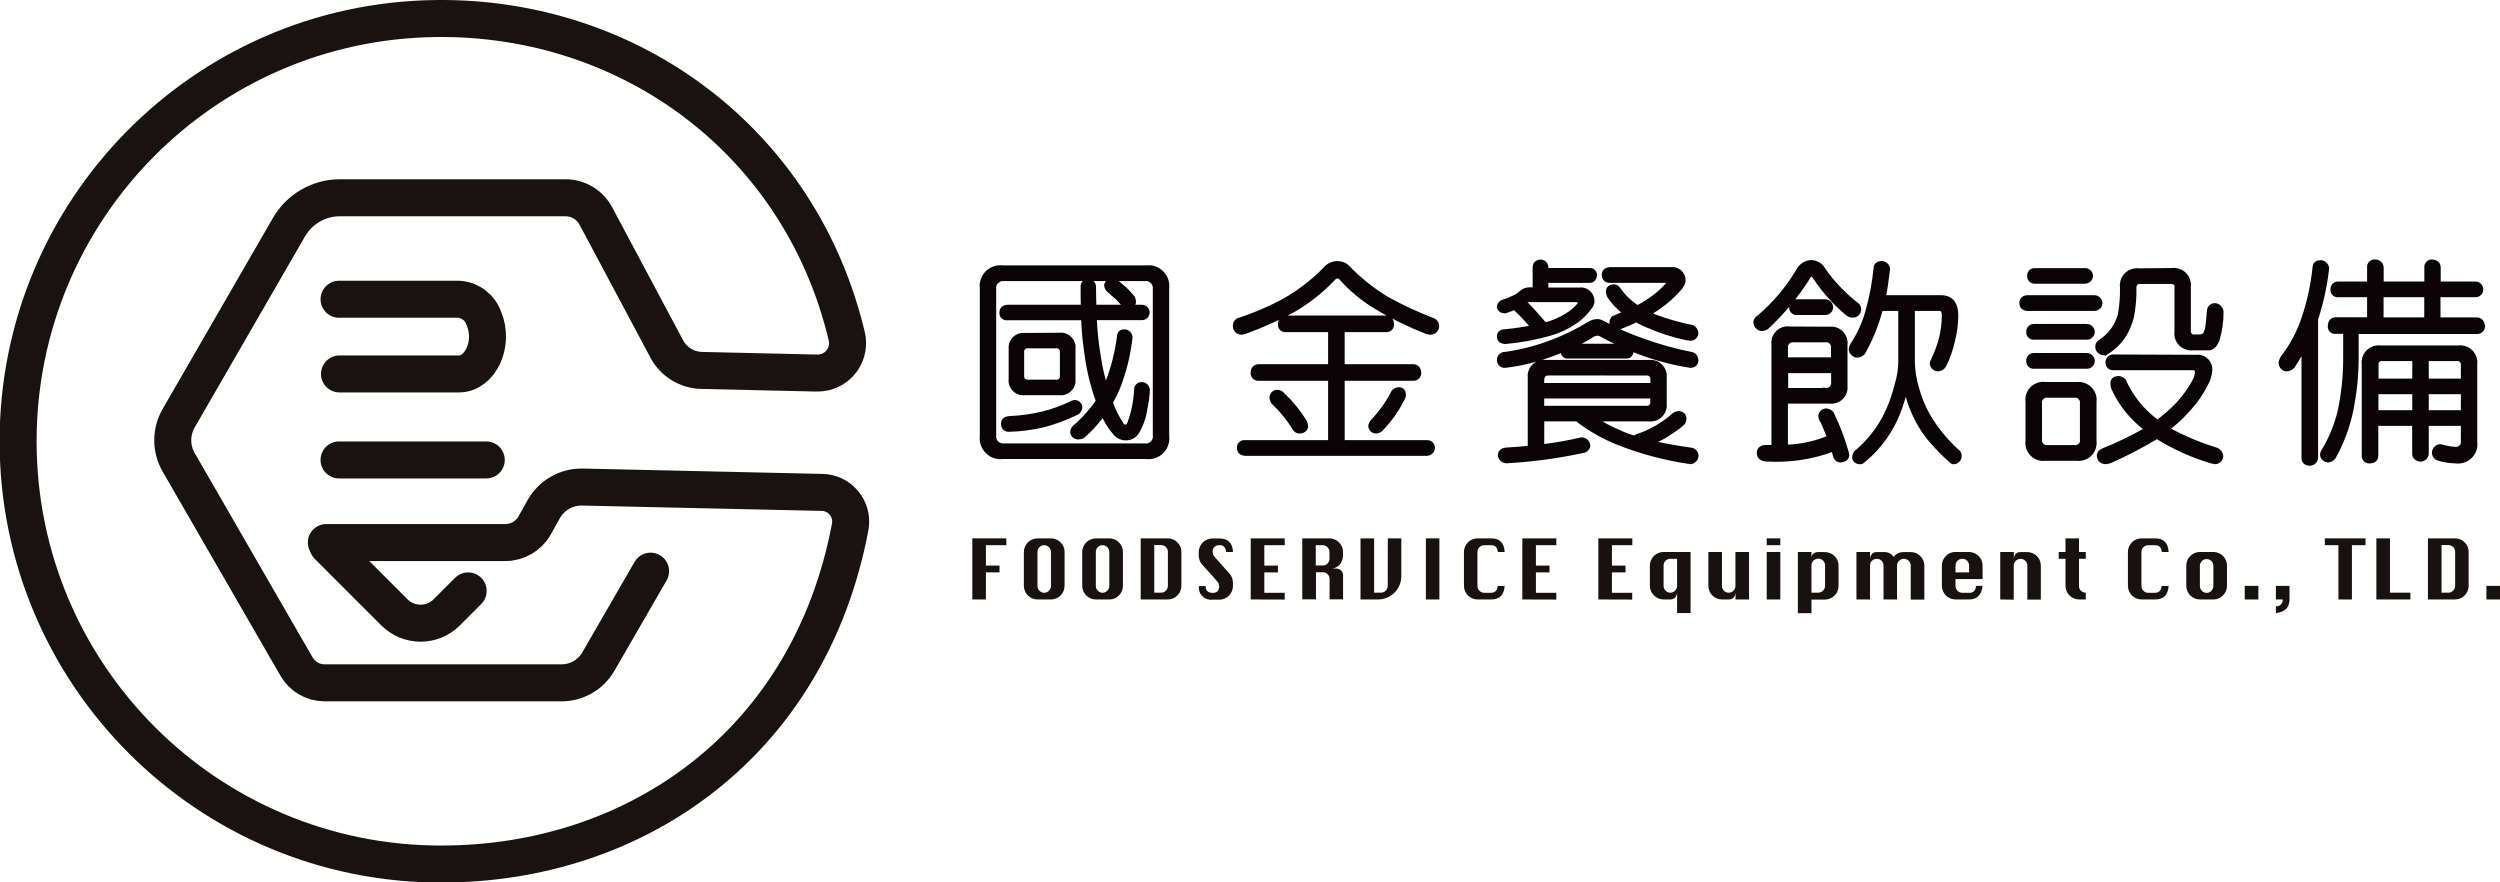 <?xml version="1.0" encoding="utf-8"?>
<!-- Generator: Adobe Illustrator 27.4.1, SVG Export Plug-In . SVG Version: 6.00 Build 0)  -->
<svg version="1.1" id="圖層_1" xmlns="http://www.w3.org/2000/svg" xmlns:xlink="http://www.w3.org/1999/xlink" x="0px" y="0px"
	 viewBox="0 0 227.91 80.45" style="enable-background:new 0 0 227.91 80.45;" xml:space="preserve">
<style type="text/css">
	.st0{clip-path:url(#SVGID_00000180361349943702643160000003388058715956641192_);}
	.st1{fill:none;stroke:#1A1210;stroke-width:3.374;stroke-linecap:round;stroke-miterlimit:10;}
	.st2{fill:#191110;}
	.st3{fill:#0A0406;}
	.st4{fill:none;stroke:#0A0406;stroke-width:0.492;stroke-miterlimit:10;}
	.st5{clip-path:url(#SVGID_00000029728407599756375500000008316205176804218262_);}
	.st6{fill:#1A1210;}
</style>
<g>
	<defs>
		<rect id="SVGID_1_" width="227.91" height="80.45"/>
	</defs>
	<clipPath id="SVGID_00000036932308181773498380000007166950579719713668_">
		<use xlink:href="#SVGID_1_"  style="overflow:visible;"/>
	</clipPath>
	<g id="组_228613" style="clip-path:url(#SVGID_00000036932308181773498380000007166950579719713668_);">
		<path id="路径_63641" class="st1" d="M29.75,49.46h16.33c1.1,0,2.12-0.6,2.66-1.56l0.82-1.47c0.7-1.25,2.02-2.03,3.46-2.03
			l21.93,0.49c1.47,0.03,2.63,1.25,2.6,2.71c0,0.14-0.02,0.28-0.04,0.42c-3.73,19.79-19.56,30.75-37.28,30.75
			C18.94,78.79,1.67,61.55,1.65,40.27C1.63,19.15,18.6,1.95,39.71,1.69C57.44,1.46,72.99,12.92,77.2,30.68
			c0.33,1.47-0.58,2.92-2.05,3.26c-0.22,0.05-0.45,0.07-0.67,0.07l-10.52-0.24c-1.33-0.03-2.55-0.78-3.17-1.95l-6.47-12.13
			c-0.54-1.02-1.61-1.66-2.76-1.66H30.97c-1.9,0-3.66,1.02-4.62,2.67L16.29,38.12c-0.72,1.25-0.72,2.79,0,4.03l10.75,18.63
			c0.53,0.91,1.5,1.47,2.55,1.47h21.6c1.39,0,2.67-0.74,3.36-1.94l4.76-8.24"/>
		<path id="路径_63642" class="st1" d="M30.91,27.28h10.91c1.06,0.07,1.96,0.77,2.3,1.77c0.95,2.27-0.31,5.04-2.3,5.04H30.95"/>
		<line id="直线_5" class="st1" x1="44.33" y1="41.93" x2="30.91" y2="41.93"/>
		<path id="路径_63643" class="st1" d="M42.68,53.87l-1.96,1.96c-1.31,1.31-3.44,1.31-4.76,0c0,0,0,0,0,0l-6.06-6.06"/>
		<path id="路径_63644" class="st2" d="M88.64,54.65v-5.57h3.1v0.62h-1.86v1.86h1.24v0.62h-1.24v2.47L88.64,54.65z"/>
		<path id="路径_63645" class="st2" d="M94.58,49.08h1.24c0.33,0,0.64,0.13,0.87,0.37c0.24,0.23,0.37,0.54,0.36,0.87v3.09
			c0,0.33-0.13,0.64-0.36,0.87c-0.23,0.24-0.54,0.37-0.87,0.37h-1.24c-0.68,0-1.24-0.56-1.24-1.24v-3.09
			C93.34,49.64,93.9,49.09,94.58,49.08 M94.58,50.32v3.09c0,0.16,0.06,0.32,0.18,0.44c0.11,0.12,0.27,0.19,0.43,0.19
			c0.17,0,0.33-0.07,0.44-0.19c0.12-0.12,0.18-0.27,0.18-0.44v-3.09c0-0.34-0.28-0.62-0.62-0.62c-0.16,0-0.32,0.06-0.43,0.18
			C94.65,50,94.58,50.16,94.58,50.32"/>
		<path id="路径_63646" class="st2" d="M99.9,49.08h1.24c0.33,0,0.64,0.13,0.87,0.37c0.24,0.23,0.37,0.54,0.36,0.87v3.09
			c0,0.33-0.13,0.64-0.36,0.87c-0.23,0.24-0.54,0.37-0.87,0.37H99.9c-0.68,0-1.24-0.56-1.24-1.24v-3.09
			C98.66,49.64,99.22,49.09,99.9,49.08 M99.9,50.32v3.09c0,0.16,0.06,0.32,0.18,0.44c0.11,0.12,0.27,0.19,0.43,0.19
			c0.17,0,0.33-0.07,0.44-0.19c0.12-0.12,0.18-0.27,0.18-0.44v-3.09c0-0.34-0.28-0.62-0.62-0.62c0,0,0,0,0,0
			c-0.16,0-0.32,0.06-0.43,0.18C99.96,50,99.9,50.16,99.9,50.32"/>
		<path id="路径_63647" class="st2" d="M103.99,54.65v-5.57h2.48c0.33,0,0.64,0.13,0.87,0.37c0.24,0.23,0.37,0.54,0.36,0.87v3.09
			c0,0.33-0.13,0.64-0.36,0.87c-0.23,0.24-0.54,0.37-0.87,0.37L103.99,54.65z M105.23,54.03h0.62c0.17,0,0.33-0.06,0.44-0.19
			c0.12-0.12,0.18-0.27,0.18-0.44v-3.09c0-0.34-0.28-0.62-0.62-0.62c0,0,0,0,0,0h-0.62V54.03z"/>
		<path id="路径_63648" class="st2" d="M112.41,50.32h-0.62c-0.06-0.42-0.25-0.62-0.59-0.62c-0.18-0.01-0.35,0.04-0.49,0.16
			c-0.12,0.13-0.18,0.3-0.16,0.47c0,0.16,0.07,0.32,0.18,0.44l1.31,1.47c0.23,0.24,0.36,0.55,0.36,0.88v0.31
			c0,0.68-0.56,1.24-1.24,1.24h-0.62c-0.6,0.08-1.16-0.34-1.24-0.94c-0.01-0.1-0.01-0.2,0-0.3h0.62v0.1
			c-0.01,0.15,0.07,0.3,0.19,0.39c0.12,0.09,0.27,0.13,0.42,0.13c0.17,0.02,0.34-0.04,0.47-0.16c0.1-0.13,0.16-0.3,0.14-0.46
			c0-0.16-0.07-0.32-0.18-0.44l-1.32-1.47c-0.23-0.23-0.36-0.55-0.36-0.88v-0.31c0.01-0.68,0.56-1.24,1.24-1.24h0.62
			C111.95,49.08,112.36,49.49,112.41,50.32"/>
		<path id="路径_63649" class="st2" d="M114.02,54.65v-5.57h3.1v0.62h-1.86v1.86h1.24v0.62h-1.24v1.86h1.86v0.62L114.02,54.65z"/>
		<path id="路径_63650" class="st2" d="M118.72,54.65v-5.57h2.48c0.33,0,0.64,0.13,0.87,0.37c0.24,0.23,0.37,0.54,0.36,0.87v0.33
			c0,0.29-0.1,0.57-0.28,0.8c-0.24,0.28-0.59,0.42-0.95,0.38h0.62c0.34,0,0.62,0.28,0.62,0.62v2.19h-1.23v-1.86
			c0-0.16-0.06-0.32-0.18-0.43c-0.12-0.12-0.28-0.19-0.44-0.18h-0.62v2.47H118.72z M119.96,51.55h0.62c0.17,0,0.33-0.06,0.44-0.18
			c0.12-0.11,0.18-0.27,0.18-0.43v-0.62c0-0.34-0.28-0.62-0.62-0.62c0,0,0,0-0.01,0h-0.62V51.55z"/>
		<path id="路径_63651" class="st2" d="M126.52,49.08h1.23v3.45c0,1.16-0.94,2.11-2.11,2.12h-1.61v-5.57h1.24v4.95h0.62
			c0.17,0,0.33-0.06,0.44-0.19c0.12-0.12,0.18-0.27,0.18-0.44L126.52,49.08z"/>
		<rect id="矩形_26731" x="129.99" y="49.08" class="st2" width="1.23" height="5.57"/>
		<path id="路径_63652" class="st2" d="M137.17,53.41c-0.05,0.83-0.46,1.24-1.23,1.24h-1.24c-0.68,0-1.24-0.56-1.24-1.24v-3.09
			c0-0.33,0.13-0.64,0.36-0.87c0.23-0.24,0.55-0.37,0.88-0.37h1.24c0.78,0,1.19,0.41,1.23,1.24h-0.62
			c-0.05-0.42-0.25-0.62-0.62-0.62h-0.62c-0.34,0-0.62,0.28-0.62,0.62v3.09c0,0.16,0.06,0.32,0.18,0.44
			c0.11,0.12,0.27,0.19,0.43,0.19h0.62c0.37,0,0.57-0.21,0.62-0.62H137.17z"/>
		<path id="路径_63653" class="st2" d="M138.78,54.65v-5.57h3.1v0.62h-1.86v1.86h1.24v0.62h-1.24v1.86h1.86v0.62L138.78,54.65z"/>
		<path id="路径_63654" class="st2" d="M145.71,54.65v-5.57h3.1v0.62h-1.86v1.86h1.24v0.62h-1.24v1.86h1.85v0.62L145.71,54.65z"/>
		<path id="路径_63655" class="st2" d="M154.12,50.32v5.57h-1.23v-1.86c-0.05,0.41-0.26,0.62-0.62,0.62h-0.62
			c-0.68-0.01-1.23-0.56-1.24-1.24v-1.86c0.01-0.68,0.56-1.23,1.24-1.23H154.12z M152.89,50.94h-0.62c-0.16,0-0.32,0.07-0.43,0.18
			c-0.12,0.11-0.18,0.27-0.18,0.43v1.86c0,0.16,0.06,0.32,0.18,0.44c0.23,0.24,0.62,0.25,0.86,0.01c0,0,0.01-0.01,0.01-0.01
			c0.12-0.12,0.18-0.27,0.18-0.44L152.89,50.94z"/>
		<path id="路径_63656" class="st2" d="M159.45,50.32v4.33h-1.23v-0.62c-0.05,0.41-0.26,0.62-0.62,0.62h-0.62
			c-0.68,0-1.24-0.56-1.24-1.24v-3.09h1.24v3.09c0,0.16,0.06,0.32,0.18,0.44c0.23,0.24,0.62,0.25,0.86,0.01c0,0,0.01-0.01,0.01-0.01
			c0.12-0.12,0.18-0.27,0.18-0.44v-3.09H159.45z"/>
		<path id="路径_63657" class="st2" d="M161.06,49.08h1.24v0.62h-1.24L161.06,49.08z M161.06,50.32h1.24v4.33h-1.24L161.06,50.32z
			"/>
		<path id="路径_63658" class="st2" d="M163.9,50.32h1.24v0.62c-0.01-0.17,0.04-0.34,0.16-0.46c0.13-0.11,0.29-0.16,0.46-0.15
			h0.62c0.68,0.01,1.23,0.55,1.23,1.23v1.86c0,0.68-0.55,1.23-1.23,1.24h-1.24v1.24h-1.24V50.32z M165.14,54.03h0.62
			c0.34,0,0.62-0.28,0.62-0.62c0,0,0,0,0,0v-1.86c0-0.16-0.06-0.32-0.18-0.44c-0.12-0.12-0.28-0.19-0.44-0.18
			c-0.34,0-0.61,0.28-0.62,0.62L165.14,54.03z"/>
		<path id="路径_63659" class="st2" d="M172.94,54.65h-1.23v-3.1c0-0.16-0.06-0.32-0.18-0.43c-0.24-0.24-0.63-0.24-0.87,0
			c0,0,0,0,0,0c-0.12,0.11-0.18,0.27-0.18,0.43v3.1h-1.24v-4.33h1.24v0.62c0.01-0.17,0.08-0.34,0.19-0.46
			c0.11-0.11,0.27-0.16,0.42-0.15h0.62c0.36-0.03,0.72,0.14,0.93,0.44c0.09-0.14,0.22-0.26,0.38-0.33c0.17-0.08,0.36-0.11,0.55-0.11
			h0.62c0.33,0,0.64,0.13,0.87,0.36c0.24,0.23,0.37,0.54,0.37,0.87v3.1h-1.24v-3.1c-0.01-0.34-0.28-0.61-0.62-0.62
			c-0.16,0-0.32,0.06-0.44,0.18c-0.12,0.11-0.19,0.27-0.19,0.43L172.94,54.65z"/>
		<path id="路径_63660" class="st2" d="M180.74,52.79h-2.47v0.62c0,0.16,0.06,0.32,0.18,0.44c0.11,0.12,0.27,0.19,0.43,0.19h0.62
			c0.3,0.04,0.58-0.17,0.62-0.47c0.01-0.05,0.01-0.1,0-0.16h0.62c-0.09,0.83-0.51,1.24-1.23,1.24h-1.24
			c-0.68-0.01-1.24-0.56-1.24-1.24v-1.86c0-0.33,0.13-0.64,0.37-0.87c0.23-0.24,0.54-0.37,0.87-0.36h1.24
			c0.68,0.01,1.23,0.55,1.23,1.23V52.79z M178.27,52.18h1.24v-0.62c0-0.16-0.06-0.32-0.18-0.44c-0.12-0.12-0.28-0.19-0.44-0.18
			c-0.34,0-0.61,0.28-0.62,0.62V52.18z"/>
		<path id="路径_63661" class="st2" d="M182.35,54.65v-4.33h1.24v0.62c0.01-0.17,0.08-0.34,0.19-0.46
			c0.11-0.11,0.27-0.16,0.42-0.15h0.62c0.68,0.01,1.23,0.55,1.23,1.23v3.1h-1.23v-3.1c0-0.16-0.06-0.32-0.18-0.43
			c-0.12-0.12-0.28-0.19-0.44-0.18c-0.34,0-0.61,0.28-0.62,0.62v3.1L182.35,54.65z"/>
		<path id="路径_63662" class="st2" d="M188.3,49.08h1.23v1.24h0.62v0.62h-0.62v2.47c-0.01,0.18,0.06,0.35,0.2,0.46
			c0.1,0.09,0.23,0.15,0.36,0.16h0.06v0.62h-0.62c-0.68-0.01-1.23-0.56-1.23-1.24v-2.47h-0.62v-0.62h0.62L188.3,49.08z"/>
		<path id="路径_63663" class="st2" d="M197.7,53.41c-0.05,0.83-0.46,1.24-1.23,1.24h-1.24c-0.68,0-1.24-0.56-1.24-1.24v-3.09
			c0-0.33,0.13-0.64,0.36-0.87c0.23-0.24,0.55-0.37,0.88-0.37h1.24c0.78,0,1.19,0.41,1.23,1.24h-0.62
			c-0.05-0.42-0.25-0.62-0.62-0.62h-0.62c-0.34,0-0.62,0.28-0.62,0.62v3.09c0,0.16,0.06,0.32,0.18,0.44
			c0.11,0.12,0.27,0.19,0.43,0.19h0.62c0.37,0,0.57-0.21,0.62-0.62H197.7z"/>
		<path id="路径_63664" class="st2" d="M200.55,50.32h1.24c0.68,0.01,1.23,0.55,1.23,1.23v1.86c0,0.33-0.13,0.64-0.36,0.87
			c-0.23,0.24-0.54,0.37-0.87,0.37h-1.24c-0.68-0.01-1.24-0.56-1.24-1.24v-1.86c0-0.33,0.13-0.64,0.37-0.87
			C199.91,50.45,200.23,50.32,200.55,50.32 M200.55,51.56v1.86c0,0.16,0.06,0.32,0.18,0.44c0.11,0.12,0.27,0.19,0.43,0.19
			c0.17,0,0.33-0.06,0.44-0.19c0.12-0.12,0.18-0.27,0.18-0.44v-1.86c-0.01-0.34-0.3-0.61-0.64-0.59
			C200.83,50.97,200.57,51.23,200.55,51.56"/>
		<rect id="矩形_26732" x="204.64" y="53.41" class="st2" width="1.24" height="1.24"/>
		<path id="路径_63665" class="st2" d="M207.48,53.41h1.24v1.24c0,0.73-0.41,1.15-1.24,1.24v-0.62c0.31,0.03,0.59-0.2,0.62-0.51
			c0-0.04,0-0.07,0-0.11h-0.62V53.41z"/>
		<path id="路径_63666" class="st2" d="M213.18,54.65V49.7h-1.24v-0.62h3.71v0.62h-1.24v4.95L213.18,54.65z"/>
		<path id="路径_63667" class="st2" d="M216.64,54.65v-5.57h1.24v4.95h1.86v0.62H216.64z"/>
		<path id="路径_63668" class="st2" d="M221.34,54.65v-5.57h2.48c0.33,0,0.64,0.13,0.87,0.37c0.24,0.23,0.37,0.54,0.36,0.87v3.09
			c0,0.33-0.13,0.64-0.36,0.87c-0.23,0.24-0.54,0.37-0.87,0.37L221.34,54.65z M222.58,54.03h0.62c0.17,0,0.33-0.06,0.44-0.19
			c0.12-0.12,0.18-0.27,0.18-0.44v-3.09c0-0.34-0.28-0.62-0.62-0.62c0,0,0,0,0,0h-0.62L222.58,54.03z"/>
		<rect id="矩形_26733" x="226.67" y="53.41" class="st2" width="1.24" height="1.24"/>
		<path id="路径_63669" class="st3" d="M104.49,24.44c0.9-0.12,1.73,0.51,1.85,1.42c0.02,0.15,0.02,0.3,0,0.45v13.42
			c0.13,0.9-0.5,1.74-1.4,1.87c-0.15,0.02-0.3,0.02-0.45,0H91.42c-0.9,0.12-1.73-0.52-1.85-1.42c-0.02-0.15-0.02-0.3,0-0.45V26.31
			c-0.13-0.9,0.49-1.74,1.4-1.87c0.15-0.02,0.3-0.02,0.45,0L104.49,24.44z M105.34,39.67V26.39c0.07-0.49-0.28-0.95-0.77-1.01
			c-0.08-0.01-0.16-0.01-0.25,0H91.58c-0.49-0.07-0.95,0.28-1.01,0.77c-0.01,0.08-0.01,0.16,0,0.24v13.28
			c-0.06,0.49,0.28,0.93,0.77,1c0.08,0.01,0.16,0.01,0.25,0h12.74c0.49,0.07,0.94-0.26,1.01-0.75
			C105.35,39.83,105.35,39.75,105.34,39.67 M104.56,28.48c0,0.25-0.2,0.46-0.45,0.46c-0.01,0-0.02,0-0.03,0h-4.35
			c0.06,1.25,0.19,2.49,0.4,3.72c0.15,0.94,0.36,1.86,0.64,2.76c0.08-0.16,0.14-0.32,0.22-0.48c0.54-1.38,0.9-2.82,1.09-4.29
			c0-0.24,0.14-0.36,0.38-0.38c0.27-0.02,0.51,0.19,0.54,0.46c-0.17,1.6-0.56,3.16-1.15,4.65c-0.19,0.45-0.41,0.89-0.66,1.31
			c0,0.03,0.02,0.06,0.04,0.08c0.25,0.7,0.59,1.37,1.01,1.99c0.08,0.13,0.23,0.21,0.38,0.2c0.14,0,0.26-0.1,0.38-0.32
			c0.38-1.01,0.59-2.08,0.64-3.16c0.01-0.23,0.2-0.41,0.43-0.4c0.01,0,0.02,0,0.03,0c0.26,0,0.47,0.22,0.48,0.48
			c-0.02,0.56-0.1,1.11-0.22,1.65c-0.1,0.76-0.35,1.49-0.74,2.15c-0.21,0.35-0.59,0.55-0.99,0.54c-0.33,0.01-0.65-0.13-0.88-0.38
			c-0.5-0.55-0.9-1.19-1.17-1.89l-0.18,0.24c-0.51,0.68-1.09,1.31-1.73,1.87c-0.13,0.05-0.26,0.08-0.4,0.08
			c-0.22-0.01-0.41-0.16-0.46-0.38c-0.01-0.19,0.07-0.37,0.22-0.48c0.53-0.45,1.01-0.95,1.45-1.49c0.26-0.28,0.48-0.59,0.68-0.91
			c-0.02-0.04-0.04-0.06-0.04-0.1c-0.52-1.46-0.87-2.97-1.05-4.51c-0.15-0.99-0.24-2-0.26-3h-6.98c-0.23,0.04-0.44-0.12-0.47-0.35
			c-0.01-0.04-0.01-0.07,0-0.11c0-0.28,0.16-0.44,0.48-0.46h6.94c-0.02-0.6-0.02-1.21-0.02-1.87c-0.03-0.23,0.13-0.44,0.36-0.48
			c0.03,0,0.06,0,0.09,0c0.25,0,0.46,0.2,0.46,0.45c0,0.01,0,0.02,0,0.03c0,0.68,0.02,1.29,0.04,1.87h4.39
			C104.34,28.02,104.55,28.22,104.56,28.48 M98.42,37.1c0,0.25-0.16,0.47-0.4,0.54c-0.97,0.47-1.98,0.84-3.02,1.1
			c-0.99,0.23-2,0.35-3.02,0.38c-0.32,0-0.48-0.18-0.48-0.54c0.02-0.22,0.18-0.36,0.48-0.4c1.04-0.04,2.07-0.18,3.08-0.42
			c0.97-0.24,1.91-0.59,2.8-1.03c0.03-0.01,0.07-0.02,0.1-0.02C98.19,36.7,98.39,36.87,98.42,37.1 M96.55,30.58
			c0.6-0.09,1.16,0.33,1.25,0.93c0.02,0.1,0.02,0.21,0,0.31v2.72c0.08,0.6-0.33,1.15-0.93,1.24c-0.11,0.02-0.22,0.01-0.32,0h-3.1
			c-0.6,0.09-1.15-0.32-1.25-0.91c-0.02-0.11-0.02-0.21,0-0.32v-2.72c-0.08-0.6,0.34-1.15,0.95-1.23c0.1-0.01,0.2-0.01,0.31,0
			L96.55,30.58z M96.87,34.22v-2.09c0.04-0.31-0.17-0.59-0.48-0.63c-0.05-0.01-0.09-0.01-0.14,0h-2.48
			c-0.31-0.05-0.59,0.17-0.64,0.47c-0.01,0.05-0.01,0.11,0,0.17v2.09c0,0.42,0.2,0.62,0.64,0.62h2.49c0.3,0.04,0.58-0.17,0.62-0.47
			C96.88,34.32,96.88,34.27,96.87,34.22 M101.76,25.75c0.32,0.26,0.58,0.48,0.78,0.66c0.22,0.22,0.46,0.48,0.7,0.76
			c0.05,0.12,0.07,0.25,0.08,0.38c-0.04,0.24-0.18,0.36-0.46,0.4c-0.17,0.01-0.33-0.09-0.4-0.24c-0.22-0.24-0.42-0.46-0.6-0.64
			c-0.2-0.16-0.44-0.38-0.72-0.62c-0.14-0.12-0.22-0.28-0.24-0.46c0.05-0.21,0.24-0.37,0.46-0.38
			C101.5,25.63,101.64,25.67,101.76,25.75"/>
		<path id="路径_63670" class="st4" d="M104.49,24.44c0.9-0.12,1.73,0.51,1.85,1.42c0.02,0.15,0.02,0.3,0,0.45v13.42
			c0.13,0.9-0.5,1.74-1.4,1.87c-0.15,0.02-0.3,0.02-0.45,0H91.42c-0.9,0.12-1.73-0.52-1.85-1.42c-0.02-0.15-0.02-0.3,0-0.45V26.31
			c-0.13-0.9,0.49-1.74,1.4-1.87c0.15-0.02,0.3-0.02,0.45,0L104.49,24.44z M105.34,39.67V26.39c0.07-0.49-0.28-0.95-0.77-1.01
			c-0.08-0.01-0.16-0.01-0.25,0H91.58c-0.49-0.07-0.95,0.28-1.01,0.77c-0.01,0.08-0.01,0.16,0,0.24v13.28
			c-0.06,0.49,0.28,0.93,0.77,1c0.08,0.01,0.16,0.01,0.25,0h12.74c0.49,0.07,0.94-0.26,1.01-0.75
			C105.35,39.83,105.35,39.75,105.34,39.67z M104.56,28.48c0,0.25-0.2,0.46-0.45,0.46c-0.01,0-0.02,0-0.03,0h-4.35
			c0.06,1.25,0.19,2.49,0.4,3.72c0.15,0.94,0.36,1.86,0.64,2.76c0.08-0.16,0.14-0.32,0.22-0.48c0.54-1.38,0.9-2.82,1.09-4.29
			c0-0.24,0.14-0.36,0.38-0.38c0.27-0.02,0.51,0.19,0.54,0.46c-0.17,1.6-0.56,3.16-1.15,4.65c-0.19,0.45-0.41,0.89-0.66,1.31
			c0,0.03,0.02,0.06,0.04,0.08c0.25,0.7,0.59,1.37,1.01,1.99c0.08,0.13,0.23,0.21,0.38,0.2c0.14,0,0.26-0.1,0.38-0.32
			c0.38-1.01,0.59-2.08,0.64-3.16c0.01-0.23,0.2-0.41,0.43-0.4c0.01,0,0.02,0,0.03,0c0.26,0,0.47,0.22,0.48,0.48
			c-0.02,0.56-0.1,1.11-0.22,1.65c-0.1,0.76-0.35,1.49-0.74,2.15c-0.21,0.35-0.59,0.55-0.99,0.54c-0.33,0.01-0.65-0.13-0.88-0.38
			c-0.5-0.55-0.9-1.19-1.17-1.89l-0.18,0.24c-0.51,0.68-1.09,1.31-1.73,1.87c-0.13,0.05-0.26,0.08-0.4,0.08
			c-0.22-0.01-0.41-0.16-0.46-0.38c-0.01-0.19,0.07-0.37,0.22-0.48c0.53-0.45,1.01-0.95,1.45-1.49c0.26-0.28,0.48-0.59,0.68-0.91
			c-0.02-0.04-0.04-0.06-0.04-0.1c-0.52-1.46-0.87-2.97-1.05-4.51c-0.15-0.99-0.24-2-0.26-3h-6.98c-0.23,0.04-0.44-0.12-0.47-0.35
			c-0.01-0.04-0.01-0.07,0-0.11c0-0.28,0.16-0.44,0.48-0.46h6.94c-0.02-0.6-0.02-1.21-0.02-1.87c-0.03-0.23,0.13-0.44,0.36-0.48
			c0.03,0,0.06,0,0.09,0c0.25,0,0.46,0.2,0.46,0.45c0,0.01,0,0.02,0,0.03c0,0.68,0.02,1.29,0.04,1.87h4.39
			C104.34,28.02,104.55,28.22,104.56,28.48z M98.42,37.1c0,0.25-0.16,0.47-0.4,0.54c-0.97,0.47-1.98,0.84-3.02,1.1
			c-0.99,0.23-2,0.35-3.02,0.38c-0.32,0-0.48-0.18-0.48-0.54c0.02-0.22,0.18-0.36,0.48-0.4c1.04-0.04,2.07-0.18,3.08-0.42
			c0.97-0.24,1.91-0.59,2.8-1.03c0.03-0.01,0.07-0.02,0.1-0.02C98.19,36.7,98.39,36.87,98.42,37.1z M96.55,30.58
			c0.6-0.09,1.16,0.33,1.25,0.93c0.01,0.1,0.02,0.2,0,0.31v2.72c0.08,0.6-0.33,1.15-0.93,1.24c-0.11,0.02-0.22,0.01-0.32,0h-3.1
			c-0.6,0.09-1.15-0.32-1.25-0.91c-0.02-0.11-0.02-0.21,0-0.32v-2.72c-0.08-0.6,0.34-1.15,0.95-1.23c0.1-0.01,0.2-0.01,0.31,0
			L96.55,30.58z M96.87,34.22v-2.08c0.04-0.31-0.17-0.59-0.48-0.63c-0.05-0.01-0.09-0.01-0.14,0h-2.49
			c-0.31-0.05-0.59,0.17-0.64,0.47c-0.01,0.05-0.01,0.11,0,0.17v2.09c0,0.42,0.2,0.62,0.64,0.62h2.49c0.3,0.04,0.58-0.17,0.62-0.47
			C96.88,34.32,96.88,34.27,96.87,34.22L96.87,34.22z M101.76,25.75c0.32,0.26,0.58,0.48,0.78,0.66c0.22,0.22,0.46,0.48,0.7,0.76
			c0.05,0.12,0.07,0.25,0.08,0.38c-0.04,0.24-0.18,0.36-0.46,0.4c-0.17,0.01-0.33-0.09-0.4-0.24c-0.22-0.24-0.42-0.46-0.6-0.64
			c-0.2-0.16-0.44-0.38-0.72-0.62c-0.14-0.12-0.22-0.28-0.24-0.46c0.05-0.21,0.24-0.37,0.46-0.38
			C101.5,25.62,101.64,25.67,101.76,25.75L101.76,25.75z"/>
		<path id="路径_63671" class="st3" d="M122.77,24.36c1.06,1.1,2.25,2.06,3.54,2.86c1.4,0.79,2.85,1.46,4.35,2.03
			c0.26,0.13,0.37,0.45,0.24,0.72c-0.09,0.18-0.28,0.3-0.48,0.3c-0.11-0.01-0.23-0.03-0.34-0.06c-1.58-0.62-3.1-1.36-4.55-2.23
			c-1.25-0.74-2.37-1.67-3.32-2.76c-0.08-0.04-0.17-0.07-0.26-0.08c-0.16-0.01-0.32,0.07-0.42,0.2c-1.05,1.11-2.25,2.07-3.56,2.84
			c-1.45,0.79-2.96,1.47-4.51,2.03c-0.2,0.04-0.28,0.06-0.28,0.06c-0.3,0-0.54-0.24-0.54-0.53c0,0,0,0,0,0
			c-0.02-0.19,0.06-0.37,0.22-0.48c1.45-0.47,2.86-1.07,4.2-1.79c1.38-0.78,2.65-1.75,3.76-2.88c0.27-0.35,0.69-0.55,1.13-0.54
			C122.26,24.05,122.55,24.16,122.77,24.36 M126.85,29.57c0.02,0.24-0.16,0.44-0.4,0.46c-0.02,0-0.04,0-0.06,0h-4.04v3.42h6.52
			c0.28,0.02,0.44,0.2,0.46,0.54c0.01,0.25-0.18,0.46-0.43,0.48c-0.01,0-0.02,0-0.03,0h-6.52v5.9h7.75
			c0.25-0.01,0.46,0.18,0.48,0.43c0,0.01,0,0.02,0,0.03c-0.02,0.26-0.22,0.46-0.48,0.48h-16.6c-0.32-0.04-0.48-0.2-0.48-0.48
			c-0.03-0.23,0.14-0.43,0.37-0.46c0.04,0,0.07,0,0.11,0h7.83v-5.91h-6.6c-0.24,0.01-0.44-0.17-0.46-0.41c0-0.02,0-0.05,0-0.07
			c0-0.34,0.16-0.52,0.46-0.54h6.6v-3.42h-4.11c-0.22,0.03-0.43-0.13-0.46-0.36c0-0.03,0-0.07,0-0.1c0-0.36,0.16-0.54,0.46-0.56
			h9.17C126.67,29.03,126.82,29.21,126.85,29.57 M116.9,36.01c0.78,0.74,1.46,1.58,2.03,2.49c0.04,0.12,0.06,0.25,0.08,0.38
			c-0.04,0.24-0.22,0.38-0.54,0.4c-0.17,0-0.32-0.09-0.4-0.24c-0.54-0.88-1.2-1.69-1.95-2.4c-0.08-0.11-0.13-0.24-0.14-0.38
			c-0.01-0.25,0.18-0.46,0.43-0.48c0.01,0,0.02,0,0.03,0C116.62,35.79,116.79,35.88,116.9,36.01 M127.93,36.02
			c-0.01,0.08-0.03,0.15-0.06,0.22c-0.52,1.06-1.2,2.03-2.03,2.88c-0.11,0.1-0.25,0.16-0.4,0.16c-0.25,0-0.45-0.19-0.46-0.44
			c0,0,0-0.01,0-0.01c0.02-0.12,0.07-0.22,0.14-0.32c0.74-0.77,1.37-1.63,1.87-2.57c0.08-0.24,0.31-0.39,0.56-0.38
			C127.8,35.55,127.92,35.71,127.93,36.02"/>
		<path id="路径_63672" class="st4" d="M122.77,24.36c1.06,1.1,2.25,2.06,3.54,2.86c1.4,0.79,2.85,1.46,4.35,2.03
			c0.26,0.13,0.37,0.45,0.24,0.72c-0.09,0.18-0.28,0.3-0.48,0.3c-0.11-0.01-0.23-0.03-0.34-0.06c-1.58-0.62-3.1-1.36-4.55-2.23
			c-1.25-0.74-2.37-1.67-3.32-2.76c-0.08-0.04-0.17-0.07-0.26-0.08c-0.16-0.01-0.32,0.07-0.42,0.2c-1.05,1.11-2.25,2.07-3.56,2.84
			c-1.45,0.79-2.96,1.47-4.51,2.03c-0.2,0.04-0.28,0.06-0.28,0.06c-0.3,0-0.54-0.24-0.54-0.53c0,0,0,0,0,0
			c-0.02-0.19,0.06-0.37,0.22-0.48c1.45-0.47,2.86-1.07,4.2-1.79c1.38-0.78,2.65-1.75,3.76-2.88c0.27-0.35,0.69-0.55,1.13-0.54
			C122.26,24.05,122.55,24.16,122.77,24.36z M126.84,29.57c0.02,0.24-0.16,0.44-0.4,0.46c-0.02,0-0.04,0-0.06,0h-4.04v3.42h6.52
			c0.28,0.02,0.44,0.2,0.46,0.54c0.01,0.25-0.18,0.46-0.43,0.48c-0.01,0-0.02,0-0.03,0h-6.52v5.9h7.75
			c0.25-0.01,0.46,0.18,0.48,0.43c0,0.01,0,0.02,0,0.03c-0.02,0.26-0.22,0.46-0.48,0.48h-16.6c-0.32-0.04-0.48-0.2-0.48-0.48
			c-0.03-0.23,0.14-0.43,0.37-0.46c0.04,0,0.07,0,0.11,0h7.83v-5.9h-6.6c-0.24,0.01-0.44-0.17-0.46-0.41c0-0.02,0-0.05,0-0.07
			c0-0.34,0.16-0.52,0.46-0.54h6.6v-3.42h-4.11c-0.22,0.03-0.43-0.13-0.46-0.36c0-0.03,0-0.07,0-0.1c0-0.36,0.16-0.54,0.46-0.56
			h9.17C126.67,29.03,126.82,29.21,126.84,29.57z M116.9,36.01c0.78,0.74,1.46,1.58,2.03,2.49c0.04,0.12,0.06,0.25,0.08,0.38
			c-0.04,0.24-0.22,0.38-0.54,0.4c-0.17,0-0.32-0.09-0.4-0.24c-0.54-0.88-1.2-1.69-1.95-2.4c-0.08-0.11-0.13-0.24-0.14-0.38
			c-0.01-0.25,0.18-0.46,0.43-0.48c0.01,0,0.02,0,0.03,0C116.62,35.79,116.79,35.87,116.9,36.01z M127.93,36.01
			c-0.01,0.08-0.03,0.15-0.06,0.22c-0.52,1.06-1.2,2.03-2.03,2.88c-0.11,0.1-0.25,0.16-0.4,0.16c-0.25,0-0.45-0.19-0.46-0.44
			c0,0,0-0.01,0-0.01c0.02-0.12,0.07-0.22,0.14-0.32c0.74-0.77,1.37-1.63,1.87-2.57c0.08-0.24,0.31-0.39,0.56-0.38
			C127.8,35.55,127.92,35.71,127.93,36.01L127.93,36.01z"/>
		<path id="路径_63673" class="st3" d="M140.91,24.36v0.32h4.04c0.24,0,0.36,0.14,0.4,0.38c-0.04,0.3-0.16,0.46-0.4,0.48h-4.04
			v0.92h3.04c0.55-0.09,1.06,0.28,1.15,0.83c0.01,0.09,0.02,0.18,0.01,0.26c-0.03,0.15-0.1,0.3-0.2,0.42
			c-0.38,0.54-0.86,1-1.41,1.37c-0.68,0.46-1.43,0.81-2.23,1.03c-1.33,0.38-2.7,0.63-4.08,0.75c-0.3-0.04-0.46-0.16-0.48-0.4
			c-0.03-0.22,0.12-0.42,0.34-0.45c0.02,0,0.04,0,0.06,0c0.92-0.08,1.84-0.22,2.74-0.4c-0.47-0.58-0.97-1.12-1.51-1.63
			c-0.1-0.07-0.18-0.18-0.2-0.3c-0.02,0.01-0.04,0.02-0.06,0.04c-0.26,0.12-0.53,0.23-0.8,0.32c-0.03,0.02-0.07,0.02-0.1,0.02
			c-0.3-0.02-0.46-0.14-0.48-0.38c0.04-0.2,0.2-0.36,0.4-0.4c0.27-0.07,0.53-0.17,0.77-0.3c0.3-0.11,0.58-0.28,0.82-0.5
			c0.2-0.19,0.46-0.3,0.74-0.3h0.54v-2.07c0-0.28,0.16-0.44,0.48-0.46c0.25-0.01,0.45,0.19,0.46,0.44
			C140.92,24.35,140.92,24.35,140.91,24.36 M146.12,29.49c1.16,0.64,2.38,1.18,3.64,1.61c1.47,0.53,2.98,0.95,4.51,1.25
			c0.18,0.06,0.28,0.22,0.32,0.48c0,0.28-0.16,0.44-0.48,0.46c-1.38-0.21-2.73-0.55-4.04-1.01c-0.52-0.18-1.05-0.38-1.59-0.62
			c0.12,0.1,0.2,0.24,0.2,0.4c-0.04,0.24-0.16,0.38-0.4,0.38h-5.35c-0.19,0.03-0.37-0.11-0.4-0.3c0-0.03,0-0.05,0-0.08
			c-0.01-0.09,0.01-0.18,0.06-0.26c-0.36,0.16-0.7,0.3-1.05,0.42c-1.4,0.53-2.86,0.9-4.35,1.07c-0.25,0.01-0.46-0.18-0.48-0.43
			c0-0.01,0-0.02,0-0.03c-0.02-0.21,0.11-0.41,0.32-0.48c1.36-0.17,2.69-0.49,3.98-0.95c1.38-0.48,2.71-1.12,3.96-1.89
			c0.21-0.12,0.46-0.18,0.7-0.18C145.83,29.35,145.99,29.41,146.12,29.49 M140.54,40.77c1.22-0.15,2.44-0.36,3.64-0.64
			c0.3-0.01,0.55,0.22,0.56,0.52c0,0.01,0,0.01,0,0.02c-0.05,0.23-0.24,0.39-0.48,0.4c-2.27,0.49-4.58,0.8-6.9,0.93
			c-0.28,0-0.51-0.2-0.56-0.48c0.02-0.28,0.18-0.42,0.48-0.46c0.76-0.04,1.49-0.1,2.25-0.18v-6.43c-0.09-0.67,0.38-1.3,1.05-1.39
			c0.11-0.02,0.23-0.02,0.34,0h9.4c0.68-0.09,1.3,0.39,1.39,1.07c0.01,0.11,0.01,0.22,0,0.32v2.33c0.09,0.67-0.38,1.3-1.05,1.39
			c-0.11,0.02-0.23,0.02-0.34,0h-5.07c0.74,0.5,1.52,0.93,2.35,1.27c0.46,0.22,0.94,0.4,1.43,0.54c0.08-0.07,0.18-0.13,0.28-0.18
			c0.47-0.15,0.93-0.34,1.37-0.58c0.3-0.15,0.6-0.32,0.88-0.52c0.39-0.25,0.75-0.53,1.09-0.83c0.12-0.09,0.26-0.14,0.4-0.16
			c0.28,0.04,0.42,0.16,0.46,0.38c0,0.14-0.02,0.27-0.08,0.4c-0.33,0.31-0.69,0.58-1.07,0.81c-0.36,0.26-0.74,0.49-1.13,0.68
			c-0.28,0.14-0.54,0.26-0.82,0.38c1.07,0.26,2.33,0.5,3.72,0.69c0.25,0.02,0.45,0.21,0.48,0.46c0,0.28-0.2,0.52-0.48,0.56
			c-2.28-0.33-4.5-0.92-6.64-1.77c-1.29-0.52-2.5-1.21-3.6-2.05c-0.04-0.04-0.08-0.06-0.08-0.08h-3.26L140.54,40.77z M140.62,29.41
			c0.09,0.07,0.16,0.16,0.2,0.26c0.02,0,0.04-0.02,0.06-0.02c0.71-0.19,1.4-0.49,2.03-0.88c0.41-0.25,0.78-0.57,1.09-0.93
			c0.05-0.07,0.08-0.14,0.1-0.22c0-0.2-0.16-0.32-0.46-0.32h-4.35c-0.15,0-0.29,0.06-0.38,0.18c-0.01,0.01-0.02,0.02-0.04,0.02
			C139.47,28.1,140.04,28.74,140.62,29.41 M141.24,33.99c-0.48,0-0.7,0.24-0.7,0.72v0.46h10.16v-0.54c0.04-0.31-0.17-0.59-0.48-0.63
			c-0.05-0.01-0.09-0.01-0.14,0L141.24,33.99L141.24,33.99z M140.54,37.25h9.54c0.3,0.04,0.58-0.17,0.62-0.47
			c0.01-0.05,0.01-0.1,0-0.15v-0.54h-10.16V37.25z M148.29,31.58c0.02,0,0.04,0.02,0.08,0.02c-0.82-0.34-1.61-0.72-2.38-1.15
			c-0.1-0.05-0.21-0.09-0.32-0.1c-0.14,0.01-0.28,0.05-0.42,0.1c-0.68,0.43-1.39,0.81-2.13,1.13H148.29z M152.33,24.6
			c0.53-0.08,1.01,0.29,1.09,0.81c0.01,0.09,0.01,0.17,0,0.26c-0.06,0.21-0.17,0.41-0.32,0.58c-0.58,0.67-1.25,1.27-1.99,1.77
			c-0.3,0.2-0.6,0.4-0.91,0.58c0.2,0.12,0.41,0.22,0.64,0.3c1.12,0.42,2.27,0.74,3.44,0.98c0.18,0.09,0.3,0.27,0.32,0.48
			c-0.01,0.26-0.22,0.46-0.48,0.46c-0.13-0.01-0.27-0.03-0.4-0.06c-1.25-0.27-2.47-0.67-3.64-1.19c-0.31-0.13-0.61-0.28-0.89-0.46
			c-0.49,0.25-1,0.46-1.51,0.66c-0.05,0.03-0.1,0.04-0.16,0.04c-0.34-0.02-0.52-0.14-0.54-0.38c-0.01-0.15,0.05-0.3,0.16-0.4
			c0.4-0.16,0.79-0.32,1.15-0.48c-0.08-0.05-0.15-0.1-0.22-0.16c-0.52-0.41-0.97-0.9-1.33-1.45c-0.06-0.13-0.08-0.26-0.08-0.4
			c0.02-0.24,0.18-0.36,0.48-0.38c0.16,0.01,0.3,0.1,0.38,0.24c0.36,0.52,0.81,0.99,1.31,1.37c0.14,0.12,0.3,0.22,0.46,0.32
			c0.35-0.17,0.69-0.37,1.01-0.6c0.77-0.48,1.46-1.1,2.03-1.81c0-0.08-0.06-0.14-0.13-0.14c0,0,0,0-0.01,0h-5.45
			c-0.24,0.01-0.44-0.17-0.46-0.41c0-0.02,0-0.05,0-0.07c0-0.28,0.16-0.42,0.46-0.46L152.33,24.6z"/>
		<path id="路径_63674" class="st4" d="M140.91,24.36v0.32h4.04c0.24,0,0.36,0.14,0.4,0.38c-0.04,0.3-0.16,0.46-0.4,0.48h-4.04
			v0.92h3.04c0.55-0.09,1.06,0.28,1.15,0.83c0.01,0.09,0.02,0.18,0.01,0.26c-0.03,0.15-0.1,0.3-0.2,0.42
			c-0.38,0.54-0.86,1-1.41,1.37c-0.68,0.46-1.43,0.81-2.23,1.03c-1.33,0.38-2.7,0.63-4.08,0.75c-0.3-0.04-0.46-0.16-0.48-0.4
			c-0.03-0.22,0.12-0.42,0.34-0.45c0.02,0,0.04,0,0.06,0c0.92-0.08,1.84-0.22,2.74-0.4c-0.47-0.58-0.97-1.12-1.51-1.63
			c-0.1-0.07-0.18-0.18-0.2-0.3c-0.02,0.01-0.04,0.02-0.06,0.04c-0.26,0.12-0.53,0.23-0.8,0.32c-0.03,0.02-0.07,0.02-0.1,0.02
			c-0.3-0.02-0.46-0.14-0.48-0.38c0.04-0.2,0.2-0.36,0.4-0.4c0.27-0.07,0.53-0.17,0.77-0.3c0.3-0.11,0.58-0.28,0.82-0.5
			c0.2-0.19,0.46-0.3,0.74-0.3h0.54v-2.07c0-0.28,0.16-0.44,0.48-0.46c0.25,0,0.45,0.19,0.46,0.44
			C140.91,24.35,140.91,24.36,140.91,24.36z M146.12,29.49c1.16,0.64,2.38,1.18,3.64,1.61c1.47,0.53,2.98,0.95,4.51,1.25
			c0.18,0.06,0.28,0.22,0.32,0.48c0,0.28-0.16,0.44-0.48,0.46c-1.38-0.21-2.73-0.55-4.04-1.01c-0.52-0.18-1.05-0.38-1.59-0.62
			c0.12,0.1,0.2,0.24,0.2,0.4c-0.04,0.24-0.16,0.38-0.4,0.38h-5.35c-0.19,0.03-0.37-0.11-0.4-0.3c0-0.03,0-0.05,0-0.08
			c-0.01-0.09,0.01-0.18,0.06-0.26c-0.36,0.16-0.7,0.3-1.05,0.42c-1.4,0.53-2.86,0.9-4.35,1.07c-0.25,0.01-0.46-0.18-0.48-0.43
			c0-0.01,0-0.02,0-0.03c-0.02-0.21,0.11-0.41,0.32-0.48c1.36-0.17,2.69-0.49,3.98-0.95c1.38-0.48,2.71-1.12,3.96-1.89
			c0.21-0.12,0.46-0.18,0.7-0.18C145.83,29.35,145.98,29.41,146.12,29.49z M140.53,40.76c1.22-0.15,2.44-0.36,3.64-0.64
			c0.3-0.01,0.55,0.22,0.56,0.52c0,0.01,0,0.01,0,0.02c-0.05,0.23-0.24,0.39-0.48,0.4c-2.27,0.49-4.58,0.8-6.9,0.93
			c-0.28,0-0.51-0.2-0.56-0.48c0.02-0.28,0.18-0.42,0.48-0.46c0.76-0.04,1.49-0.1,2.25-0.18v-6.42c-0.09-0.67,0.38-1.3,1.05-1.39
			c0.11-0.02,0.23-0.02,0.34,0h9.4c0.68-0.09,1.3,0.39,1.39,1.07c0.01,0.11,0.01,0.22,0,0.32v2.33c0.09,0.67-0.38,1.3-1.05,1.39
			c-0.11,0.02-0.23,0.02-0.34,0h-5.07c0.74,0.5,1.52,0.93,2.35,1.27c0.46,0.22,0.94,0.4,1.43,0.54c0.08-0.07,0.18-0.13,0.28-0.18
			c0.47-0.15,0.93-0.34,1.37-0.58c0.3-0.15,0.6-0.32,0.88-0.52c0.39-0.25,0.75-0.53,1.09-0.83c0.12-0.09,0.26-0.14,0.4-0.16
			c0.28,0.04,0.42,0.16,0.46,0.38c0,0.14-0.02,0.27-0.08,0.4c-0.33,0.31-0.69,0.58-1.07,0.81c-0.36,0.26-0.74,0.49-1.13,0.68
			c-0.28,0.14-0.54,0.26-0.82,0.38c1.07,0.26,2.33,0.5,3.72,0.69c0.25,0.02,0.45,0.21,0.48,0.46c0,0.28-0.2,0.52-0.48,0.56
			c-2.28-0.33-4.5-0.92-6.64-1.77c-1.29-0.52-2.5-1.21-3.6-2.05c-0.04-0.04-0.08-0.06-0.08-0.08h-3.26L140.53,40.76z M140.61,29.41
			c0.09,0.07,0.16,0.16,0.2,0.26c0.02,0,0.04-0.02,0.06-0.02c0.71-0.19,1.4-0.49,2.03-0.88c0.41-0.25,0.78-0.57,1.09-0.93
			c0.05-0.07,0.08-0.14,0.1-0.22c0-0.2-0.16-0.32-0.46-0.32h-4.35c-0.15,0-0.29,0.06-0.38,0.18c-0.01,0.01-0.02,0.02-0.04,0.02
			C139.46,28.1,140.04,28.73,140.61,29.41L140.61,29.41z M141.23,33.98c-0.48,0-0.7,0.24-0.7,0.72v0.46h10.17v-0.54
			c0.04-0.31-0.17-0.59-0.48-0.63c-0.05-0.01-0.09-0.01-0.14,0L141.23,33.98L141.23,33.98z M140.53,37.24h9.54
			c0.3,0.04,0.58-0.17,0.62-0.47c0.01-0.05,0.01-0.1,0-0.15v-0.54h-10.16V37.24z M148.28,31.58c0.02,0,0.04,0.02,0.08,0.02
			c-0.82-0.34-1.61-0.72-2.38-1.15c-0.1-0.05-0.21-0.09-0.32-0.1c-0.14,0.01-0.28,0.05-0.42,0.1c-0.68,0.43-1.39,0.81-2.13,1.13
			H148.28z M152.32,24.6c0.53-0.08,1.01,0.29,1.09,0.81c0.01,0.09,0.01,0.17,0,0.26c-0.06,0.21-0.17,0.41-0.32,0.58
			c-0.58,0.67-1.25,1.27-1.99,1.77c-0.3,0.2-0.6,0.4-0.91,0.58c0.2,0.12,0.41,0.22,0.64,0.3c1.12,0.42,2.27,0.74,3.44,0.98
			c0.18,0.09,0.3,0.27,0.32,0.48c-0.01,0.26-0.22,0.46-0.48,0.46c-0.13-0.01-0.27-0.03-0.4-0.06c-1.25-0.27-2.47-0.67-3.64-1.19
			c-0.31-0.13-0.61-0.28-0.89-0.46c-0.49,0.25-1,0.46-1.51,0.66c-0.05,0.03-0.1,0.04-0.16,0.04c-0.34-0.02-0.52-0.14-0.54-0.38
			c-0.01-0.15,0.05-0.3,0.16-0.4c0.4-0.16,0.79-0.32,1.15-0.48c-0.08-0.05-0.15-0.1-0.22-0.16c-0.52-0.41-0.97-0.9-1.33-1.45
			c-0.06-0.13-0.08-0.26-0.08-0.4c0.02-0.24,0.18-0.36,0.48-0.38c0.16,0.01,0.3,0.1,0.38,0.24c0.36,0.52,0.81,0.99,1.31,1.37
			c0.14,0.12,0.3,0.22,0.46,0.32c0.35-0.17,0.69-0.37,1.01-0.6c0.77-0.48,1.46-1.1,2.03-1.81c0-0.08-0.06-0.14-0.13-0.14
			c0,0,0,0-0.01,0h-5.45c-0.24,0.01-0.44-0.17-0.46-0.41c0-0.02,0-0.05,0-0.07c0-0.28,0.16-0.42,0.46-0.46L152.32,24.6z"/>
		<path id="路径_63675" class="st3" d="M166.19,24.62c0.84,1.2,1.85,2.26,3,3.16c0.24,0.15,0.31,0.46,0.16,0.7
			c-0.1,0.16-0.29,0.25-0.48,0.23c-0.12,0-0.24-0.04-0.34-0.1c-1.15-0.94-2.15-2.05-2.98-3.28c-0.14-0.24-0.28-0.36-0.4-0.36
			c-0.16,0-0.28,0.12-0.4,0.36c-1.05,1.65-2.31,3.16-3.74,4.49c-0.12,0.06-0.25,0.1-0.38,0.12c-0.28-0.03-0.51-0.25-0.54-0.54
			c0-0.17,0.09-0.32,0.24-0.4c1.45-1.22,2.68-2.67,3.64-4.29c0.22-0.45,0.67-0.74,1.17-0.76C165.59,23.98,165.98,24.23,166.19,24.62
			 M166.79,30.02c0.68-0.09,1.3,0.39,1.39,1.07c0.01,0.11,0.01,0.22,0,0.32v3.74c0.09,0.67-0.38,1.3-1.05,1.39
			c-0.11,0.02-0.23,0.02-0.34,0h-4.04v4.24c1.4-0.03,2.78-0.33,4.08-0.88c-0.24-0.62-0.46-1.13-0.66-1.57
			c-0.09-0.11-0.15-0.24-0.16-0.38c0-0.26,0.2-0.46,0.46-0.48c0.18,0.01,0.36,0.1,0.48,0.24c0.53,1.1,0.97,2.24,1.31,3.42
			c0.04,0.12,0.07,0.25,0.08,0.38c-0.04,0.22-0.22,0.36-0.54,0.4c-0.17,0-0.32-0.09-0.4-0.24c-0.08-0.28-0.16-0.54-0.24-0.78
			c-1.93,0.73-3.99,1.05-6.04,0.93c-0.48,0-0.72-0.18-0.72-0.54c0-0.32,0.22-0.48,0.64-0.48h0.7v-9.4c-0.09-0.67,0.38-1.3,1.05-1.39
			c0.11-0.02,0.23-0.02,0.34,0L166.79,30.02L166.79,30.02z M167.17,31.73c0.05-0.37-0.21-0.72-0.58-0.78
			c-0.06-0.01-0.13-0.01-0.19,0h-2.86c-0.38-0.05-0.72,0.21-0.78,0.58c-0.01,0.06-0.01,0.13,0,0.19v1.1h4.41L167.17,31.73z
			 M166.39,35.61c0.37,0.05,0.72-0.21,0.78-0.58c0.01-0.06,0.01-0.13,0-0.19v-1.07h-4.41v1.85L166.39,35.61z M166.87,28.01
			c0,0.25-0.2,0.46-0.45,0.46c-0.01,0-0.02,0-0.03,0h-2.57c-0.22,0.03-0.43-0.13-0.46-0.36c0-0.03,0-0.07,0-0.1
			c-0.02-0.24,0.15-0.45,0.39-0.48c0.02,0,0.05,0,0.07,0h2.57C166.65,27.54,166.86,27.75,166.87,28.01 M172.06,24.51
			c-0.12,1.03-0.24,1.91-0.4,2.65h5.31c0.88,0,1.31,0.56,1.31,1.63c-0.01,0.76-0.11,1.51-0.3,2.25c-0.17,0.78-0.43,1.54-0.79,2.25
			c-0.11,0.2-0.31,0.32-0.54,0.32c-0.26-0.02-0.46-0.22-0.48-0.48c0.01-0.06,0.03-0.12,0.06-0.18c0.35-0.72,0.63-1.47,0.82-2.25
			c0.14-0.63,0.21-1.27,0.22-1.91c0-0.46-0.16-0.69-0.46-0.69h-2.49v4.97c0.03,0.81,0.16,1.61,0.4,2.39
			c0.23,0.85,0.56,1.66,0.99,2.42c0.71,1.22,1.6,2.32,2.64,3.26c0.14,0.08,0.22,0.22,0.24,0.38c0.02,0.29-0.19,0.54-0.48,0.56l0,0
			c-0.08,0-0.15-0.04-0.2-0.1c-0.62-0.55-1.21-1.14-1.75-1.77c-0.65-0.74-1.18-1.57-1.59-2.47c-0.4-0.85-0.67-1.74-0.82-2.66
			c-0.18,0.9-0.45,1.78-0.79,2.62c-0.3,0.76-0.7,1.48-1.17,2.15c-0.56,0.8-1.23,1.52-1.99,2.13c-0.08,0.06-0.12,0.1-0.16,0.1
			c-0.36,0-0.54-0.14-0.54-0.4c0-0.22,0.12-0.43,0.32-0.54c0.97-0.84,1.78-1.85,2.39-2.98c0.51-0.96,0.89-1.99,1.15-3.04
			c0.2-0.66,0.32-1.35,0.34-2.05V28.1h-1.87c-0.04,0.07-0.06,0.14-0.06,0.22c-0.37,1.33-0.89,2.61-1.57,3.82
			c-0.14,0.14-0.33,0.22-0.54,0.22c-0.24-0.04-0.42-0.22-0.48-0.46c0.01-0.17,0.06-0.34,0.16-0.48c0.61-0.94,1.08-1.96,1.37-3.04
			c0.36-1.29,0.61-2.6,0.74-3.94c0-0.24,0.16-0.38,0.46-0.4C171.79,24.04,172.02,24.25,172.06,24.51"/>
		<path id="路径_63676" class="st4" d="M166.19,24.62c0.84,1.2,1.85,2.26,3,3.16c0.24,0.15,0.31,0.46,0.16,0.7
			c-0.1,0.16-0.29,0.25-0.48,0.23c-0.12,0-0.24-0.04-0.34-0.1c-1.15-0.94-2.15-2.05-2.98-3.28c-0.14-0.24-0.28-0.36-0.4-0.36
			c-0.16,0-0.28,0.12-0.4,0.36c-1.05,1.65-2.31,3.16-3.74,4.49c-0.12,0.06-0.25,0.1-0.38,0.12c-0.28-0.03-0.51-0.25-0.54-0.54
			c0-0.17,0.09-0.32,0.24-0.4c1.45-1.22,2.68-2.67,3.64-4.29c0.22-0.45,0.67-0.74,1.17-0.76C165.59,23.98,165.99,24.23,166.19,24.62
			z M166.79,30.03c0.68-0.09,1.3,0.39,1.39,1.07c0.01,0.11,0.01,0.22,0,0.32v3.74c0.09,0.67-0.38,1.3-1.05,1.39
			c-0.11,0.02-0.23,0.02-0.34,0h-4.04v4.24c1.4-0.03,2.78-0.33,4.08-0.88c-0.24-0.62-0.46-1.13-0.66-1.57
			c-0.09-0.11-0.15-0.24-0.16-0.38c0-0.26,0.2-0.46,0.46-0.48c0.18,0.01,0.36,0.1,0.48,0.24c0.53,1.1,0.97,2.24,1.31,3.42
			c0.04,0.12,0.07,0.25,0.08,0.38c-0.04,0.22-0.22,0.36-0.54,0.4c-0.17,0-0.32-0.09-0.4-0.24c-0.08-0.28-0.16-0.54-0.24-0.78
			c-1.93,0.73-3.99,1.05-6.04,0.93c-0.48,0-0.72-0.18-0.72-0.54c0-0.32,0.22-0.48,0.64-0.48h0.7v-9.41
			c-0.09-0.67,0.38-1.3,1.05-1.39c0.11-0.02,0.23-0.02,0.34,0L166.79,30.03L166.79,30.03z M167.17,31.74
			c0.05-0.37-0.21-0.72-0.58-0.78c-0.06-0.01-0.13-0.01-0.19,0h-2.87c-0.38-0.05-0.72,0.21-0.78,0.58c-0.01,0.06-0.01,0.13,0,0.19
			v1.09h4.41L167.17,31.74z M166.4,35.61c0.37,0.05,0.72-0.21,0.78-0.58c0.01-0.06,0.01-0.13,0-0.19v-1.07h-4.41v1.85H166.4z
			 M166.87,28.01c0,0.25-0.2,0.46-0.45,0.46c-0.01,0-0.02,0-0.03,0h-2.57c-0.22,0.03-0.43-0.13-0.46-0.36c0-0.03,0-0.07,0-0.1
			c-0.02-0.24,0.15-0.45,0.39-0.48c0.02,0,0.05,0,0.07,0h2.57C166.66,27.54,166.87,27.76,166.87,28.01L166.87,28.01z M172.06,24.51
			c-0.12,1.03-0.24,1.91-0.4,2.65h5.31c0.88,0,1.31,0.56,1.31,1.63c-0.01,0.76-0.11,1.51-0.3,2.25c-0.17,0.78-0.43,1.54-0.79,2.25
			c-0.11,0.2-0.31,0.32-0.54,0.32c-0.26-0.02-0.46-0.22-0.48-0.48c0.01-0.06,0.03-0.12,0.06-0.18c0.35-0.72,0.63-1.47,0.82-2.25
			c0.14-0.63,0.21-1.27,0.22-1.91c0-0.46-0.16-0.69-0.46-0.69h-2.49v4.97c0.03,0.81,0.16,1.61,0.4,2.39
			c0.23,0.85,0.56,1.66,0.99,2.42c0.71,1.22,1.6,2.32,2.64,3.26c0.14,0.08,0.22,0.22,0.24,0.38c0.02,0.29-0.19,0.54-0.48,0.56l0,0
			c-0.08,0-0.15-0.04-0.2-0.1c-0.62-0.55-1.21-1.14-1.75-1.77c-0.65-0.74-1.18-1.57-1.59-2.47c-0.4-0.85-0.67-1.74-0.82-2.66
			c-0.18,0.9-0.45,1.78-0.79,2.62c-0.3,0.76-0.7,1.48-1.17,2.15c-0.56,0.8-1.23,1.52-1.99,2.13c-0.08,0.06-0.12,0.1-0.16,0.1
			c-0.36,0-0.54-0.14-0.54-0.4c0-0.22,0.12-0.43,0.32-0.54c0.97-0.84,1.78-1.85,2.39-2.98c0.51-0.96,0.89-1.99,1.15-3.04
			c0.2-0.66,0.32-1.35,0.34-2.05V28.1h-1.87c-0.04,0.07-0.06,0.14-0.06,0.22c-0.37,1.33-0.89,2.61-1.57,3.82
			c-0.14,0.14-0.33,0.22-0.54,0.22c-0.24-0.04-0.42-0.22-0.48-0.46c0.01-0.17,0.06-0.34,0.16-0.48c0.61-0.94,1.08-1.96,1.37-3.04
			c0.36-1.29,0.61-2.6,0.74-3.94c0-0.24,0.16-0.38,0.46-0.4C171.8,24.04,172.03,24.25,172.06,24.51L172.06,24.51z"/>
		<path id="路径_63677" class="st3" d="M191.42,27.62c0,0.26-0.21,0.47-0.48,0.48h-6.12c-0.32-0.02-0.48-0.18-0.48-0.48
			c0-0.28,0.16-0.44,0.48-0.46h6.12C191.2,27.16,191.4,27.37,191.42,27.62 M189.31,35.08c0.76-0.11,1.46,0.42,1.57,1.17
			c0.02,0.12,0.02,0.25,0,0.38v3.58c0.1,0.76-0.43,1.45-1.19,1.55c-0.13,0.02-0.25,0.02-0.38,0h-2.86
			c-0.75,0.11-1.44-0.42-1.55-1.17c-0.02-0.13-0.02-0.26,0-0.39v-3.58c-0.11-0.75,0.41-1.44,1.16-1.55c0.13-0.02,0.26-0.02,0.39,0
			H189.31z M190.72,30.26c0,0.25-0.2,0.46-0.45,0.46c-0.01,0-0.02,0-0.03,0h-4.81c-0.22,0.03-0.43-0.13-0.46-0.36
			c0-0.03,0-0.07,0-0.1c-0.02-0.24,0.15-0.45,0.39-0.48c0.02,0,0.05,0,0.07,0h4.81C190.51,29.79,190.72,30,190.72,30.26
			 M190.72,32.91c0,0.25-0.2,0.46-0.45,0.46c-0.01,0-0.02,0-0.03,0h-4.81c-0.22,0.03-0.43-0.13-0.46-0.36c0-0.03,0-0.07,0-0.1
			c-0.02-0.24,0.15-0.45,0.39-0.48c0.02,0,0.05,0,0.07,0h4.81C190.51,32.44,190.72,32.65,190.72,32.91 M190.56,25.14
			c0,0.26-0.21,0.47-0.48,0.48h-4.57c-0.24,0.02-0.44-0.17-0.46-0.4c0-0.02,0-0.05,0-0.07c-0.02-0.24,0.16-0.44,0.39-0.46
			c0.02,0,0.04,0,0.06,0h4.57C190.34,24.68,190.55,24.88,190.56,25.14 M189.86,40.05v-3.26c0.05-0.37-0.21-0.72-0.58-0.78
			c-0.06-0.01-0.13-0.01-0.19,0h-2.41c-0.37-0.05-0.72,0.21-0.77,0.58c-0.01,0.06-0.01,0.13,0,0.19v3.26
			c-0.05,0.37,0.21,0.72,0.58,0.78c0.06,0.01,0.13,0.01,0.19,0h2.41c0.37,0.05,0.72-0.21,0.77-0.58
			C189.87,40.18,189.87,40.11,189.86,40.05 M198.01,24.68c0.71-0.1,1.37,0.4,1.47,1.12c0.02,0.12,0.02,0.24,0,0.36v3.96
			c-0.05,0.29,0.15,0.57,0.45,0.62c0.06,0.01,0.11,0.01,0.17,0h0.48c0.24-0.01,0.46-0.16,0.56-0.38c0.11-0.31,0.18-0.63,0.2-0.95
			l0.1-1.07c0-0.25,0.21-0.45,0.46-0.46c0.3,0.01,0.53,0.24,0.56,0.54c0.01,0.86-0.12,1.72-0.36,2.55c-0.18,0.44-0.4,0.67-0.66,0.72
			h-1.47c-0.71,0.11-1.38-0.37-1.49-1.08c-0.02-0.13-0.02-0.26,0-0.39v-4.12c0-0.3-0.22-0.46-0.62-0.46h-2.72
			c-0.3-0.04-0.58,0.17-0.62,0.47c-0.01,0.05-0.01,0.1,0,0.15c0.02,0.87-0.06,1.73-0.22,2.58c-0.16,0.69-0.45,1.34-0.85,1.93
			c-0.4,0.53-0.89,0.98-1.45,1.33c-0.05-0.01-0.1,0.02-0.12,0.06c-0.4-0.04-0.62-0.22-0.62-0.56c0-0.21,0.12-0.39,0.32-0.46
			c0.4-0.28,0.76-0.62,1.05-1.01c0.3-0.42,0.53-0.89,0.68-1.39c0.15-0.85,0.22-1.7,0.2-2.56c-0.1-0.72,0.41-1.38,1.13-1.47
			c0.12-0.02,0.25-0.02,0.37,0L198.01,24.68L198.01,24.68z M200.18,32.59c0.61-0.09,1.17,0.33,1.25,0.94c0.01,0.1,0.01,0.21,0,0.31
			c-0.04,0.35-0.14,0.7-0.3,1.01c-0.42,0.87-0.97,1.68-1.63,2.4c-0.6,0.68-1.27,1.3-1.99,1.85c0.07,0.07,0.15,0.12,0.24,0.16
			c1.37,0.74,2.81,1.34,4.29,1.79c0.23,0.09,0.38,0.3,0.4,0.54c-0.02,0.26-0.22,0.46-0.48,0.48c-0.18-0.02-0.35-0.06-0.52-0.12
			c-1.59-0.49-3.11-1.17-4.53-2.03c-0.1-0.05-0.18-0.11-0.26-0.18c-1.39,0.84-2.83,1.59-4.31,2.25c-0.13,0.04-0.26,0.06-0.4,0.08
			c-0.36-0.04-0.54-0.22-0.54-0.56c0.02-0.17,0.14-0.32,0.3-0.38c1.41-0.56,2.78-1.23,4.1-1.99c-0.51-0.37-0.98-0.79-1.41-1.25
			c-0.69-0.74-1.25-1.59-1.67-2.51c-0.06-0.15-0.08-0.32-0.08-0.48c0.02-0.24,0.18-0.36,0.48-0.38c0.18,0.01,0.34,0.09,0.46,0.22
			c0.41,0.92,0.97,1.77,1.65,2.51c0.44,0.48,0.92,0.91,1.45,1.29c0.71-0.51,1.37-1.09,1.97-1.73c0.58-0.64,1.08-1.35,1.49-2.11
			c0.11-0.23,0.18-0.48,0.2-0.74c0.03-0.22-0.13-0.43-0.35-0.46c-0.03,0-0.07,0-0.1,0h-7.24c-0.24,0.02-0.44-0.16-0.46-0.4
			c0-0.02,0-0.04,0-0.06c-0.01-0.25,0.18-0.46,0.43-0.48c0.01,0,0.02,0,0.03,0L200.18,32.59z"/>
		<path id="路径_63678" class="st4" d="M191.42,27.62c0,0.26-0.21,0.47-0.48,0.48h-6.12c-0.32-0.02-0.48-0.18-0.48-0.48
			c0-0.28,0.16-0.44,0.48-0.46h6.12C191.2,27.16,191.4,27.37,191.42,27.62z M189.31,35.08c0.76-0.11,1.46,0.42,1.57,1.17
			c0.02,0.12,0.02,0.25,0,0.38v3.58c0.1,0.76-0.43,1.45-1.19,1.55c-0.13,0.02-0.25,0.02-0.38,0h-2.86
			c-0.75,0.11-1.44-0.42-1.55-1.17c-0.02-0.13-0.02-0.26,0-0.39v-3.58c-0.11-0.75,0.41-1.44,1.16-1.55c0.13-0.02,0.26-0.02,0.39,0
			H189.31z M190.72,30.26c0,0.25-0.2,0.46-0.45,0.46c-0.01,0-0.02,0-0.03,0h-4.81c-0.22,0.03-0.43-0.13-0.46-0.36
			c0-0.03,0-0.07,0-0.1c-0.02-0.24,0.15-0.45,0.39-0.48c0.02,0,0.05,0,0.07,0h4.81C190.51,29.79,190.72,30,190.72,30.26
			L190.72,30.26z M190.72,32.91c0,0.25-0.2,0.46-0.45,0.46c-0.01,0-0.02,0-0.03,0h-4.81c-0.22,0.03-0.43-0.13-0.46-0.36
			c0-0.03,0-0.07,0-0.1c-0.02-0.24,0.15-0.45,0.39-0.48c0.02,0,0.05,0,0.07,0h4.81C190.51,32.44,190.72,32.65,190.72,32.91
			L190.72,32.91z M190.56,25.14c0,0.26-0.21,0.47-0.48,0.48h-4.57c-0.24,0.02-0.44-0.17-0.46-0.4c0-0.02,0-0.05,0-0.07
			c-0.02-0.24,0.16-0.44,0.39-0.46c0.02,0,0.04,0,0.06,0h4.57C190.34,24.68,190.55,24.88,190.56,25.14L190.56,25.14z M189.86,40.05
			v-3.26c0.05-0.37-0.21-0.72-0.58-0.78c-0.06-0.01-0.13-0.01-0.19,0h-2.41c-0.37-0.05-0.72,0.21-0.77,0.58
			c-0.01,0.06-0.01,0.13,0,0.19v3.26c-0.05,0.37,0.21,0.72,0.58,0.78c0.06,0.01,0.13,0.01,0.19,0h2.41c0.37,0.06,0.72-0.2,0.78-0.58
			C189.88,40.18,189.88,40.11,189.86,40.05L189.86,40.05z M198.01,24.68c0.71-0.1,1.37,0.4,1.47,1.12c0.02,0.12,0.02,0.24,0,0.36
			v3.96c-0.05,0.29,0.15,0.57,0.45,0.62c0.06,0.01,0.11,0.01,0.17,0h0.48c0.24-0.01,0.46-0.16,0.56-0.38
			c0.11-0.31,0.18-0.63,0.2-0.95l0.1-1.07c0-0.25,0.21-0.45,0.46-0.46c0.3,0.01,0.53,0.24,0.56,0.54c0.01,0.86-0.12,1.72-0.36,2.55
			c-0.18,0.44-0.4,0.67-0.66,0.72h-1.47c-0.71,0.11-1.38-0.37-1.49-1.08c-0.02-0.13-0.02-0.26,0-0.39v-4.12
			c0-0.3-0.22-0.46-0.62-0.46h-2.72c-0.3-0.04-0.58,0.17-0.62,0.47c-0.01,0.05-0.01,0.1,0,0.15c0.02,0.87-0.06,1.73-0.22,2.58
			c-0.16,0.69-0.45,1.34-0.85,1.93c-0.4,0.53-0.89,0.98-1.45,1.33c-0.05-0.01-0.1,0.02-0.12,0.06c-0.4-0.04-0.62-0.22-0.62-0.56
			c0-0.21,0.12-0.39,0.32-0.46c0.4-0.28,0.76-0.62,1.05-1.01c0.3-0.42,0.53-0.89,0.68-1.39c0.15-0.85,0.22-1.7,0.2-2.56
			c-0.1-0.72,0.41-1.38,1.13-1.47c0.12-0.02,0.25-0.02,0.37,0L198.01,24.68L198.01,24.68z M200.18,32.59
			c0.61-0.09,1.17,0.33,1.25,0.94c0.01,0.1,0.01,0.21,0,0.31c-0.04,0.35-0.14,0.7-0.3,1.01c-0.42,0.87-0.97,1.68-1.63,2.4
			c-0.6,0.68-1.27,1.3-1.99,1.85c0.07,0.07,0.15,0.12,0.24,0.16c1.37,0.74,2.81,1.34,4.29,1.79c0.23,0.09,0.38,0.3,0.4,0.54
			c-0.02,0.26-0.22,0.46-0.48,0.48c-0.18-0.02-0.35-0.06-0.52-0.12c-1.59-0.49-3.11-1.17-4.53-2.03c-0.1-0.05-0.18-0.11-0.26-0.18
			c-1.39,0.84-2.83,1.59-4.31,2.25c-0.13,0.04-0.26,0.06-0.4,0.08c-0.36-0.04-0.54-0.22-0.54-0.56c0.02-0.17,0.14-0.32,0.3-0.38
			c1.41-0.56,2.78-1.23,4.1-1.99c-0.51-0.37-0.98-0.79-1.41-1.25c-0.69-0.74-1.25-1.59-1.67-2.51c-0.06-0.15-0.08-0.32-0.08-0.48
			c0.02-0.24,0.18-0.36,0.48-0.38c0.18,0.01,0.34,0.09,0.46,0.22c0.41,0.92,0.97,1.77,1.65,2.51c0.44,0.48,0.92,0.91,1.45,1.29
			c0.71-0.51,1.37-1.09,1.97-1.73c0.58-0.64,1.08-1.35,1.49-2.11c0.11-0.23,0.18-0.48,0.2-0.74c0.03-0.22-0.13-0.43-0.35-0.46
			c-0.03,0-0.07,0-0.1,0h-7.24c-0.24,0.02-0.44-0.16-0.46-0.4c0-0.02,0-0.04,0-0.06c-0.01-0.25,0.18-0.46,0.43-0.48
			c0.01,0,0.02,0,0.03,0L200.18,32.59z"/>
		<path id="路径_63679" class="st3" d="M212.09,24.44c-0.17,1.52-0.49,3.02-0.95,4.47c-0.03,0.05-0.05,0.12-0.06,0.18v12.66
			c-0.03,0.27-0.26,0.47-0.54,0.46c-0.32-0.02-0.48-0.18-0.48-0.46V31.5c-0.33,0.64-0.69,1.27-1.09,1.87
			c-0.14,0.15-0.33,0.24-0.54,0.24c-0.24-0.04-0.43-0.23-0.46-0.48c0.01-0.16,0.06-0.32,0.14-0.46c0.85-1.09,1.51-2.32,1.95-3.64
			c0.51-1.52,0.85-3.08,1.01-4.67c0-0.24,0.16-0.38,0.46-0.4C211.81,23.96,212.04,24.16,212.09,24.44 M226.14,26.39
			c0,0.25-0.2,0.46-0.45,0.46c-0.01,0-0.02,0-0.03,0h-3.42v2.33h3.58c0.28,0.02,0.44,0.2,0.48,0.56c0,0.25-0.2,0.46-0.45,0.46
			c-0.01,0-0.02,0-0.03,0h-11.04v2.4c0,1.57-0.16,3.13-0.46,4.67c-0.31,1.55-0.86,3.04-1.63,4.41c-0.12,0.13-0.28,0.21-0.46,0.24
			c-0.23-0.02-0.42-0.18-0.48-0.4c-0.01-0.17,0.05-0.33,0.16-0.46c0.66-1.11,1.15-2.32,1.45-3.58c0.34-1.61,0.51-3.25,0.5-4.89v-2.4
			h-0.93c-0.23,0.04-0.44-0.12-0.47-0.35c-0.01-0.04-0.01-0.07,0-0.11c0-0.36,0.16-0.54,0.48-0.56h3.1v-2.32h-2.88
			c-0.22,0.03-0.43-0.13-0.46-0.36c0-0.03,0-0.07,0-0.1c-0.02-0.24,0.15-0.45,0.39-0.48c0.02,0,0.05,0,0.07,0h2.88v-1.55
			c-0.02-0.24,0.16-0.44,0.4-0.46c0.02,0,0.04,0,0.06,0c0.28-0.02,0.53,0.18,0.56,0.46v1.55h4.2v-1.55
			c-0.02-0.24,0.16-0.44,0.4-0.46c0.02,0,0.04,0,0.06,0c0.34,0.02,0.52,0.18,0.54,0.46v1.55h3.42
			C225.93,25.91,226.14,26.13,226.14,26.39 M224.12,31.74c0.71-0.1,1.37,0.4,1.47,1.12c0.02,0.12,0.02,0.24,0,0.35v7.08
			c0.12,0.83-0.46,1.59-1.29,1.71c-0.14,0.02-0.28,0.02-0.42,0c-0.53-0.01-1.05-0.09-1.55-0.24c-0.22-0.05-0.37-0.24-0.38-0.46
			c-0.01-0.3,0.22-0.55,0.52-0.56c0,0,0.01,0,0.01,0c0.03,0,0.07,0.01,0.1,0.02c0.4,0.12,0.81,0.2,1.23,0.22
			c0.37,0.05,0.72-0.21,0.78-0.58c0.01-0.06,0.01-0.13,0-0.19v-1.63h-3.42v2.78c-0.02,0.26-0.22,0.46-0.48,0.48
			c-0.36-0.04-0.54-0.2-0.54-0.48v-2.78h-3.58v2.94c0,0.32-0.18,0.48-0.54,0.48c-0.23,0.03-0.44-0.13-0.48-0.36
			c-0.01-0.04-0.01-0.08,0-0.12v-8.31c-0.1-0.72,0.41-1.38,1.13-1.47c0.12-0.02,0.24-0.02,0.36,0H224.12z M220.16,34.76v-2.09h-2.94
			c-0.3-0.05-0.59,0.16-0.63,0.46c-0.01,0.05-0.01,0.1,0,0.16v1.47H220.16z M220.16,35.69h-3.58v1.95h3.58L220.16,35.69z
			 M221.25,26.85h-4.2v2.33h4.2V26.85z M221.17,34.76h3.42v-1.47c0.03-0.31-0.19-0.59-0.5-0.62c-0.05,0-0.09,0-0.14,0h-2.78V34.76z
			 M221.17,37.64h3.42v-1.95h-3.42V37.64z"/>
		<path id="路径_63680" class="st4" d="M212.09,24.44c-0.17,1.52-0.49,3.02-0.95,4.47c-0.03,0.05-0.05,0.12-0.06,0.18v12.66
			c-0.03,0.27-0.26,0.47-0.54,0.46c-0.32-0.02-0.48-0.18-0.48-0.46V31.5c-0.33,0.64-0.69,1.27-1.09,1.87
			c-0.14,0.15-0.33,0.24-0.54,0.24c-0.24-0.04-0.43-0.23-0.46-0.48c0.01-0.16,0.06-0.32,0.14-0.46c0.85-1.09,1.51-2.32,1.95-3.64
			c0.51-1.52,0.85-3.08,1.01-4.67c0-0.24,0.16-0.38,0.46-0.4C211.81,23.96,212.04,24.16,212.09,24.44z M226.14,26.39
			c0,0.25-0.2,0.46-0.45,0.46c-0.01,0-0.02,0-0.03,0h-3.42v2.33h3.58c0.28,0.02,0.44,0.2,0.48,0.56c0,0.25-0.2,0.46-0.45,0.46
			c-0.01,0-0.02,0-0.03,0h-11.04v2.4c0,1.57-0.16,3.13-0.46,4.67c-0.31,1.55-0.86,3.04-1.63,4.41c-0.12,0.13-0.28,0.21-0.46,0.24
			c-0.23-0.02-0.42-0.18-0.48-0.4c-0.01-0.17,0.05-0.33,0.16-0.46c0.66-1.11,1.15-2.32,1.45-3.58c0.34-1.61,0.51-3.25,0.5-4.89v-2.4
			h-0.93c-0.23,0.04-0.44-0.12-0.47-0.35c-0.01-0.04-0.01-0.07,0-0.11c0-0.36,0.16-0.54,0.48-0.56h3.1v-2.32h-2.88
			c-0.22,0.03-0.43-0.13-0.46-0.36c0-0.03,0-0.07,0-0.1c-0.02-0.24,0.15-0.45,0.39-0.48c0.02,0,0.05,0,0.07,0h2.88v-1.55
			c-0.02-0.24,0.16-0.44,0.4-0.46c0.02,0,0.04,0,0.06,0c0.28-0.02,0.53,0.18,0.56,0.46v1.55h4.2v-1.55
			c-0.02-0.24,0.16-0.44,0.4-0.46c0.02,0,0.04,0,0.06,0c0.34,0.02,0.52,0.18,0.54,0.46v1.55h3.42
			C225.93,25.91,226.14,26.13,226.14,26.39z M224.12,31.74c0.71-0.1,1.37,0.4,1.47,1.12c0.02,0.12,0.02,0.24,0,0.35v7.08
			c0.12,0.83-0.46,1.59-1.29,1.71c-0.14,0.02-0.28,0.02-0.42,0c-0.53-0.01-1.05-0.09-1.55-0.24c-0.22-0.05-0.37-0.24-0.38-0.46
			c-0.01-0.3,0.22-0.55,0.52-0.56c0,0,0.01,0,0.01,0c0.03,0,0.07,0.01,0.1,0.02c0.4,0.12,0.81,0.2,1.23,0.22
			c0.37,0.05,0.72-0.21,0.78-0.58c0.01-0.06,0.01-0.13,0-0.19v-1.63h-3.42v2.78c-0.02,0.26-0.22,0.46-0.48,0.48
			c-0.36-0.04-0.54-0.2-0.54-0.48v-2.78h-3.58v2.94c0,0.32-0.18,0.48-0.54,0.48c-0.23,0.03-0.44-0.13-0.48-0.36
			c-0.01-0.04-0.01-0.08,0-0.12v-8.31c-0.1-0.72,0.41-1.38,1.13-1.47c0.12-0.02,0.24-0.02,0.36,0H224.12z M220.16,34.76v-2.09h-2.94
			c-0.3-0.05-0.59,0.16-0.63,0.46c-0.01,0.05-0.01,0.1,0,0.16v1.47H220.16z M220.16,35.69h-3.58v1.95h3.58L220.16,35.69z
			 M221.25,26.85h-4.2v2.33h4.2V26.85z M221.17,34.76h3.42v-1.47c0.03-0.31-0.19-0.59-0.5-0.62c-0.05,0-0.09,0-0.14,0h-2.78V34.76z
			 M221.17,37.64h3.42v-1.95h-3.42V37.64z"/>
	</g>
</g>
<g>
	<defs>
		<rect id="SVGID_00000006681917953321721690000014518443082104909480_" x="308.52" y="-1.32" width="73.33" height="83.09"/>
	</defs>
	<clipPath id="SVGID_00000142895312402599899970000012861311653032278207_">
		<use xlink:href="#SVGID_00000006681917953321721690000014518443082104909480_"  style="overflow:visible;"/>
	</clipPath>
	<g id="组_157813" style="clip-path:url(#SVGID_00000142895312402599899970000012861311653032278207_);">
		<path id="路径_54333" class="st2" d="M308.7,73.46c0-1.36,0-2.73-0.01-4.09s-0.01-2.73-0.01-4.1c-0.01-0.44,0.17-0.87,0.49-1.18
			c0.31-0.32,0.73-0.5,1.18-0.49h9.3c0.92,0,1.66,0.75,1.67,1.67v1.03h-9.79v5.97h6.72v-1.66h-1.12c-0.34,0.02-0.64-0.21-0.69-0.54
			l-0.33-1.34c-0.06-0.22-0.01-0.45,0.13-0.62c0.13-0.18,0.34-0.28,0.56-0.27h2.77c0.96,0,1.74,0.78,1.75,1.74v3.87
			c-0.01,0.96-0.79,1.74-1.75,1.75h-9.1c-0.47,0.01-0.91-0.18-1.24-0.51C308.88,74.37,308.7,73.92,308.7,73.46 M308.99,65.36
			c0,0.11,0.06,0.17,0.18,0.17c0.12,0,0.18-0.06,0.18-0.17c-0.03-0.45,0.26-0.85,0.68-0.98c0.09-0.01,0.15-0.09,0.14-0.18
			c0-0.02-0.01-0.03-0.01-0.04c0-0.08-0.07-0.14-0.15-0.14c-0.02,0-0.04,0.01-0.06,0.02l-0.02,0.01
			C309.34,64.21,308.95,64.76,308.99,65.36 M320.54,64.33c-0.25-0.23-0.58-0.36-0.92-0.36h-9.09c-0.1,0-0.18,0.08-0.18,0.18
			c0,0.1,0.08,0.18,0.18,0.18H320.54z M311.7,72.63c-0.1,0-0.18,0.08-0.18,0.18c0,0.1,0.08,0.18,0.18,0.18h6.36
			c0.1,0,0.18-0.08,0.18-0.18c0-0.1-0.08-0.18-0.18-0.18H311.7L311.7,72.63z"/>
		<path id="路径_54334" class="st2" d="M324.01,75.21c-0.97,0-1.75-0.78-1.75-1.75V63.6h3.28l-0.06,8.39
			c-0.02,0.14,0.08,0.27,0.21,0.29c0.02,0,0.05,0,0.07,0h5.1c0.14,0.02,0.27-0.07,0.3-0.21c0-0.03,0.01-0.05,0-0.08l0.06-8.39h3.28
			v9.86c-0.01,0.96-0.79,1.74-1.75,1.75L324.01,75.21z"/>
		<path id="路径_54335" class="st2" d="M337.21,75.21c-0.97,0-1.75-0.78-1.75-1.75v-7.97c-0.01-0.47,0.18-0.92,0.51-1.24
			c0.32-0.34,0.77-0.53,1.24-0.52h10.4c0.47-0.01,0.92,0.18,1.24,0.52c0.33,0.33,0.52,0.77,0.51,1.24v7.97
			c0,0.97-0.79,1.75-1.75,1.75L337.21,75.21z M345.8,72.49c0.14,0.02,0.27-0.08,0.29-0.22c0-0.02,0-0.05,0-0.07v-5.48
			c0.02-0.14-0.07-0.27-0.21-0.29c-0.02,0-0.05,0-0.07,0h-6.76c-0.14-0.02-0.27,0.08-0.29,0.22c0,0.03,0,0.05,0,0.08v5.48
			c-0.02,0.14,0.08,0.27,0.22,0.29c0.02,0,0.05,0,0.07,0H345.8z"/>
		<path id="路径_54336" class="st2" d="M361.88,75.21h-8.86c-0.97,0-1.77-0.78-1.77-1.75c0-0.01,0-0.01,0-0.02v-0.98h8.48
			c0.29,0.04,0.55-0.16,0.59-0.44c0.01-0.05,0.01-0.1,0-0.15V63.6h3.32v9.84C363.64,74.41,362.85,75.2,361.88,75.21 M360.32,72.61
			c-0.17,0.14-0.38,0.21-0.59,0.21h-7.95c-0.08-0.01-0.15,0.04-0.16,0.12c0,0.01,0,0.03,0,0.04v0.03c0,0.12,0.05,0.17,0.16,0.17
			h7.96c0.29,0.04,0.55-0.16,0.59-0.45C360.33,72.69,360.33,72.65,360.32,72.61 M360.68,64.12v0.04c0,0.04,0.02,0.08,0.05,0.11
			c0.03,0.03,0.07,0.05,0.11,0.05h2.21c0.08,0,0.16,0.02,0.23,0.05v-0.18c0.02-0.11-0.06-0.21-0.17-0.23c-0.02,0-0.04,0-0.06,0
			h-2.21C360.75,63.96,360.68,64.03,360.68,64.12"/>
		<rect id="矩形_15" x="364.59" y="63.59" class="st2" width="3.28" height="11.61"/>
		<path id="路径_54337" class="st2" d="M368.83,75.21V63.6h3.6l5.76,7.01V63.6h3.28v11.61h-3.76l-5.6-6.82v6.82L368.83,75.21z"/>
		<path id="路径_54338" class="st2" d="M308.52,81.12v-2.93h1.63v0.32h-0.98v0.98h0.65v0.33h-0.65v1.3L308.52,81.12z"/>
		<path id="路径_54339" class="st2" d="M311.65,78.18h0.66c0.17,0,0.34,0.07,0.46,0.19c0.12,0.12,0.19,0.29,0.19,0.46v1.63
			c0,0.17-0.07,0.34-0.19,0.46c-0.12,0.13-0.28,0.2-0.46,0.19h-0.66c-0.36,0-0.65-0.29-0.65-0.65v-1.63
			C311,78.48,311.29,78.19,311.65,78.18 M311.65,78.84v1.63c0,0.09,0.04,0.17,0.1,0.23c0.06,0.06,0.14,0.1,0.23,0.1
			c0.09,0,0.17-0.04,0.23-0.1c0.06-0.06,0.1-0.14,0.1-0.23v-1.63c0-0.18-0.14-0.33-0.32-0.33c0,0,0,0-0.01,0
			c-0.09,0-0.17,0.04-0.23,0.1C311.69,78.67,311.66,78.75,311.65,78.84"/>
		<path id="路径_54340" class="st2" d="M314.46,78.18h0.65c0.17,0,0.34,0.07,0.46,0.19c0.12,0.12,0.19,0.29,0.19,0.46v1.63
			c0,0.17-0.07,0.34-0.19,0.46c-0.12,0.13-0.28,0.2-0.46,0.19h-0.65c-0.36,0-0.65-0.29-0.65-0.65v-1.63
			C313.81,78.48,314.1,78.19,314.46,78.18 M314.46,78.84v1.63c0,0.09,0.04,0.17,0.1,0.23c0.06,0.06,0.14,0.1,0.23,0.1
			c0.09,0,0.17-0.04,0.23-0.1c0.06-0.06,0.1-0.14,0.1-0.23v-1.63c0-0.18-0.14-0.33-0.32-0.33c0,0,0,0-0.01,0
			c-0.09,0-0.17,0.04-0.23,0.1C314.5,78.67,314.46,78.75,314.46,78.84"/>
		<path id="路径_54341" class="st2" d="M316.61,81.12v-2.93h1.31c0.17,0,0.34,0.07,0.46,0.19c0.12,0.12,0.19,0.29,0.19,0.46v1.63
			c0,0.17-0.07,0.34-0.19,0.46c-0.12,0.13-0.28,0.2-0.46,0.19H316.61z M317.26,80.79h0.32c0.09,0,0.17-0.04,0.23-0.1
			c0.06-0.06,0.1-0.14,0.1-0.23v-1.63c0-0.18-0.14-0.33-0.32-0.33c0,0,0,0-0.01,0h-0.32L317.26,80.79z"/>
		<path id="路径_54342" class="st2" d="M321.04,78.84h-0.33c-0.03-0.22-0.13-0.33-0.31-0.33c-0.09-0.01-0.19,0.02-0.26,0.08
			c-0.06,0.07-0.09,0.16-0.09,0.25c0,0.09,0.04,0.17,0.09,0.23l0.69,0.77c0.12,0.12,0.19,0.29,0.19,0.46v0.16
			c0,0.36-0.29,0.65-0.65,0.65h-0.33c-0.32,0.05-0.61-0.17-0.65-0.49c-0.01-0.05-0.01-0.11,0-0.16h0.33v0.05
			c0,0.08,0.03,0.16,0.1,0.2c0.07,0.05,0.14,0.07,0.22,0.07c0.09,0.01,0.18-0.02,0.25-0.08c0.05-0.07,0.08-0.16,0.08-0.24
			c0-0.09-0.03-0.17-0.09-0.23l-0.69-0.77c-0.12-0.12-0.19-0.29-0.19-0.46v-0.16c0-0.36,0.29-0.65,0.65-0.65h0.33
			C320.8,78.18,321.02,78.4,321.04,78.84"/>
		<path id="路径_54343" class="st2" d="M321.89,81.12v-2.93h1.63v0.32h-0.98v0.98h0.65v0.33h-0.65v0.98h0.98v0.32L321.89,81.12z"
			/>
		<path id="路径_54344" class="st2" d="M324.36,81.12v-2.93h1.31c0.17,0,0.34,0.07,0.46,0.19c0.12,0.12,0.19,0.29,0.19,0.46v0.18
			c0,0.15-0.05,0.3-0.15,0.42c-0.12,0.14-0.31,0.22-0.5,0.2h0.33c0.18,0,0.33,0.15,0.32,0.33v1.15h-0.65v-0.97
			c0-0.09-0.04-0.17-0.1-0.23c-0.06-0.06-0.14-0.1-0.23-0.1h-0.32v1.3L324.36,81.12z M325.02,79.49h0.33c0.09,0,0.17-0.04,0.23-0.1
			c0.06-0.06,0.1-0.14,0.1-0.23v-0.32c0-0.18-0.14-0.33-0.32-0.33c0,0,0,0-0.01,0h-0.33V79.49z"/>
		<path id="路径_54345" class="st2" d="M328.47,78.18h0.65V80c0,0.3-0.11,0.58-0.33,0.79c-0.2,0.21-0.49,0.33-0.78,0.33h-0.85
			v-2.93h0.65v2.61h0.33c0.09,0,0.17-0.04,0.23-0.1c0.06-0.06,0.1-0.14,0.1-0.23L328.47,78.18z"/>
		<rect id="矩形_16" x="330.3" y="78.18" class="st2" width="0.65" height="2.93"/>
		<path id="路径_54346" class="st2" d="M334.08,80.46c-0.03,0.44-0.24,0.65-0.65,0.65h-0.65c-0.36,0-0.65-0.29-0.65-0.65v-1.63
			c0-0.17,0.07-0.34,0.19-0.46c0.12-0.13,0.29-0.2,0.46-0.19h0.65c0.41,0,0.63,0.22,0.65,0.65h-0.33c-0.03-0.22-0.13-0.33-0.32-0.33
			h-0.33c-0.09,0-0.17,0.04-0.23,0.1c-0.06,0.06-0.1,0.14-0.1,0.23v1.63c0,0.09,0.04,0.17,0.1,0.23c0.06,0.06,0.14,0.1,0.23,0.1
			h0.33c0.19,0,0.3-0.11,0.32-0.33L334.08,80.46z"/>
		<path id="路径_54347" class="st2" d="M334.92,81.12v-2.93h1.63v0.32h-0.98v0.98h0.65v0.33h-0.65v0.98h0.98v0.32L334.92,81.12z"
			/>
		<path id="路径_54348" class="st2" d="M338.57,81.12v-2.93h1.63v0.32h-0.98v0.98h0.65v0.33h-0.65v0.98h0.98v0.32L338.57,81.12z"
			/>
		<path id="路径_54349" class="st2" d="M343,78.83v2.93h-0.65v-0.98c-0.03,0.22-0.14,0.32-0.33,0.32h-0.33
			c-0.36,0-0.65-0.29-0.65-0.65v-0.98c0-0.36,0.29-0.65,0.65-0.65L343,78.83z M342.36,79.16h-0.33c-0.18,0-0.32,0.15-0.33,0.32v0.98
			c0,0.09,0.04,0.17,0.1,0.23c0.12,0.13,0.33,0.13,0.45,0.01c0,0,0,0,0.01-0.01c0.06-0.06,0.1-0.14,0.1-0.23L342.36,79.16z"/>
		<path id="路径_54350" class="st2" d="M345.81,78.83v2.28h-0.65v-0.32c-0.03,0.22-0.14,0.32-0.33,0.32h-0.32
			c-0.36,0-0.65-0.29-0.65-0.65v-1.63h0.65v1.63c0,0.09,0.04,0.17,0.1,0.23c0.06,0.06,0.14,0.1,0.23,0.1c0.09,0,0.17-0.04,0.23-0.1
			c0.06-0.06,0.1-0.14,0.1-0.23v-1.63H345.81z"/>
		<path id="路径_54351" class="st2" d="M346.66,78.18h0.65v0.32h-0.65V78.18z M346.66,78.84h0.65v2.28h-0.65V78.84z"/>
		<path id="路径_54352" class="st2" d="M348.15,78.83h0.65v0.32c-0.01-0.09,0.02-0.18,0.08-0.24c0.07-0.06,0.15-0.09,0.24-0.08
			h0.33c0.36,0,0.65,0.29,0.65,0.65v0.98c0,0.36-0.29,0.65-0.65,0.65h-0.65v0.65h-0.65V78.83z M348.81,80.79h0.32
			c0.18,0,0.33-0.15,0.33-0.33c0,0,0,0,0,0v-0.98c0-0.09-0.04-0.17-0.1-0.23c-0.13-0.13-0.34-0.13-0.46,0
			c-0.06,0.06-0.09,0.14-0.09,0.23L348.81,80.79z"/>
		<path id="路径_54353" class="st2" d="M352.91,81.12h-0.65v-1.63c0-0.09-0.04-0.17-0.1-0.23c-0.06-0.06-0.14-0.1-0.23-0.1
			c-0.18,0-0.32,0.15-0.32,0.32v1.63h-0.65v-2.28h0.65v0.32c0-0.09,0.04-0.18,0.1-0.24c0.06-0.06,0.14-0.08,0.22-0.08h0.33
			c0.19-0.01,0.38,0.07,0.49,0.23c0.05-0.08,0.12-0.14,0.2-0.17c0.09-0.04,0.19-0.06,0.29-0.06h0.33c0.17,0,0.34,0.07,0.46,0.19
			c0.13,0.12,0.2,0.28,0.19,0.46v1.63h-0.65v-1.63c0-0.09-0.04-0.17-0.1-0.23c-0.06-0.06-0.14-0.1-0.23-0.1
			c-0.09,0-0.17,0.04-0.23,0.1c-0.06,0.06-0.1,0.14-0.1,0.23L352.91,81.12z"/>
		<path id="路径_54354" class="st2" d="M357.02,80.14h-1.3v0.32c0,0.09,0.04,0.17,0.1,0.23c0.06,0.06,0.14,0.1,0.23,0.1h0.33
			c0.16,0.02,0.3-0.09,0.33-0.25c0-0.03,0-0.05,0-0.08h0.32c-0.05,0.44-0.27,0.65-0.65,0.65h-0.66c-0.36,0-0.65-0.29-0.65-0.65
			v-0.98c0-0.17,0.07-0.34,0.19-0.46c0.12-0.12,0.29-0.19,0.46-0.19h0.65c0.36,0,0.65,0.29,0.65,0.65V80.14z M355.72,79.81h0.65
			v-0.33c0-0.09-0.04-0.17-0.1-0.23c-0.06-0.06-0.14-0.1-0.23-0.1c-0.18,0-0.32,0.15-0.33,0.32L355.72,79.81z"/>
		<path id="路径_54355" class="st2" d="M357.87,81.12v-2.28h0.65v0.32c0-0.09,0.04-0.18,0.1-0.24c0.06-0.06,0.14-0.09,0.22-0.08
			h0.33c0.36,0,0.65,0.29,0.65,0.65v1.63h-0.65v-1.63c0-0.09-0.04-0.17-0.1-0.23c-0.13-0.13-0.33-0.13-0.46,0
			c-0.06,0.06-0.1,0.14-0.1,0.23v1.63L357.87,81.12z"/>
		<path id="路径_54356" class="st2" d="M361,78.18h0.65v0.65h0.33v0.32h-0.33v1.3c-0.01,0.09,0.03,0.18,0.11,0.24
			c0.05,0.05,0.12,0.08,0.19,0.08h0.03v0.32h-0.33c-0.36,0-0.65-0.29-0.65-0.65v-1.3h-0.33v-0.32H361V78.18z"/>
		<path id="路径_54357" class="st2" d="M365.96,80.46c-0.03,0.44-0.24,0.65-0.65,0.65h-0.65c-0.36,0-0.65-0.29-0.65-0.65v-1.63
			c0-0.17,0.07-0.34,0.19-0.46c0.12-0.13,0.29-0.2,0.46-0.19h0.65c0.41,0,0.63,0.22,0.65,0.65h-0.32c-0.03-0.22-0.13-0.33-0.33-0.33
			h-0.33c-0.09,0-0.17,0.04-0.23,0.1c-0.06,0.06-0.1,0.14-0.1,0.23v1.63c0,0.09,0.04,0.17,0.1,0.23c0.06,0.06,0.14,0.1,0.23,0.1
			h0.33c0.19,0,0.3-0.11,0.33-0.33L365.96,80.46z"/>
		<path id="路径_54358" class="st2" d="M367.45,78.83h0.65c0.36,0,0.65,0.29,0.65,0.65v0.98c0,0.17-0.07,0.34-0.19,0.46
			c-0.12,0.13-0.28,0.2-0.46,0.19h-0.65c-0.36,0-0.65-0.29-0.65-0.65v-0.98c0-0.17,0.07-0.34,0.19-0.46
			C367.11,78.9,367.28,78.83,367.45,78.83 M367.45,79.48v0.98c0,0.09,0.04,0.17,0.1,0.23c0.06,0.06,0.14,0.1,0.23,0.1
			c0.09,0,0.17-0.04,0.23-0.1c0.06-0.06,0.1-0.14,0.1-0.23v-0.98c0-0.09-0.04-0.17-0.1-0.23c-0.06-0.06-0.14-0.1-0.23-0.1
			C367.6,79.15,367.46,79.3,367.45,79.48"/>
		<rect id="矩形_17" x="369.6" y="80.46" class="st2" width="0.65" height="0.65"/>
		<path id="路径_54359" class="st2" d="M371.1,80.46h0.65v0.65c0,0.39-0.22,0.6-0.65,0.65v-0.33c0.16,0.02,0.31-0.1,0.33-0.27
			c0-0.02,0-0.04,0-0.06h-0.33V80.46z"/>
		<path id="路径_54360" class="st2" d="M374.1,81.12v-2.61h-0.65v-0.32h1.96v0.32h-0.65v2.61H374.1z"/>
		<path id="路径_54361" class="st2" d="M375.92,81.12v-2.93h0.65v2.61h0.98v0.32L375.92,81.12z"/>
		<path id="路径_54362" class="st2" d="M378.4,81.12v-2.93h1.31c0.17,0,0.34,0.07,0.46,0.19c0.12,0.12,0.19,0.29,0.19,0.46v1.63
			c0,0.17-0.07,0.34-0.19,0.46c-0.12,0.13-0.28,0.2-0.46,0.19H378.4z M379.05,80.79h0.33c0.09,0,0.17-0.04,0.23-0.1
			c0.06-0.06,0.1-0.14,0.1-0.23v-1.63c0-0.18-0.15-0.33-0.33-0.33c0,0,0,0,0,0h-0.32L379.05,80.79z"/>
		<rect id="矩形_18" x="381.2" y="80.46" class="st2" width="0.65" height="0.65"/>
		<path id="路径_54363" class="st6" d="M374.51,31.87c-0.6-0.74-1.49-1.17-2.43-1.19l-16.28-0.36c-1.52,0-2.92,0.82-3.65,2.15
			l-0.61,1.09c-0.18,0.32-0.51,0.52-0.88,0.52h-12.09c-0.77,0.15-1.28,0.9-1.13,1.68c0.05,0.26,0.17,0.5,0.35,0.7l4.49,4.49
			c1.46,1.46,3.83,1.46,5.29,0l1.46-1.46c0.47-0.5,0.45-1.29-0.05-1.77c-0.48-0.45-1.23-0.45-1.71,0l-1.46,1.46
			c-0.49,0.47-1.27,0.47-1.76,0l-2.59-2.59h9.21c1.27,0,2.44-0.69,3.06-1.8l0.61-1.09c0.29-0.53,0.84-0.86,1.44-0.87l16.25,0.36
			c0.21,0,0.41,0.1,0.55,0.27c0.13,0.16,0.19,0.37,0.15,0.57c-2.49,13.22-12.85,21.76-26.39,21.76c-15.08,0-27.3-12.22-27.3-27.3
			c0-0.15,0-0.3,0-0.45c0.16-14.79,12.14-26.73,26.93-26.85c12.58-0.28,23.64,8.27,26.54,20.51c0.05,0.22,0,0.46-0.15,0.64
			c-0.15,0.19-0.38,0.3-0.62,0.29l-7.79-0.18c-0.54-0.01-1.02-0.31-1.28-0.79l-4.79-8.99c-0.62-1.16-1.83-1.89-3.15-1.89h-15.25
			c-1.86,0-3.57,0.99-4.5,2.6l-7.46,12.91c-0.75,1.31-0.75,2.93,0,4.24l7.97,13.8c0.62,1.06,1.75,1.71,2.97,1.71h16
			c1.47,0,2.83-0.79,3.57-2.07l3.53-6.1c0.35-0.6,0.14-1.36-0.46-1.71c-0.6-0.35-1.36-0.14-1.71,0.46l-3.53,6.11
			c-0.29,0.5-0.83,0.81-1.41,0.81h-16c-0.33,0-0.64-0.18-0.81-0.47l-7.97-13.8c-0.31-0.54-0.31-1.2,0-1.74l7.46-12.91
			c0.48-0.83,1.37-1.35,2.34-1.35h15.25c0.4,0,0.76,0.22,0.95,0.57l4.79,8.99c0.68,1.27,1.99,2.08,3.43,2.11l7.79,0.18
			c1.02,0.02,1.99-0.42,2.62-1.22c0.64-0.78,0.87-1.81,0.64-2.78c-3.16-13.39-15.25-22.74-29-22.44
			c-16.46,0.22-29.62,13.74-29.4,30.2c0.1,7.68,3.17,15.03,8.56,20.5c5.59,5.71,13.25,8.92,21.24,8.9
			c6.68,0.09,13.19-2.08,18.47-6.16c5.51-4.41,9.2-10.69,10.38-17.64C375.34,33.56,375.1,32.6,374.51,31.87"/>
		<path id="路径_54364" class="st6" d="M350.36,19.72c-0.44-1.21-1.57-2.03-2.85-2.08h-8.08c-0.69,0-1.25,0.56-1.25,1.25
			s0.56,1.25,1.25,1.25h8.08c0.15,0,0.39,0.17,0.55,0.55c0.23,0.55,0.18,1.18-0.13,1.69c-0.08,0.12-0.23,0.31-0.42,0.31h-8.06
			c-0.69,0-1.25,0.56-1.25,1.25s0.56,1.25,1.25,1.25h8.06c1.02-0.02,1.96-0.55,2.5-1.42C350.78,22.55,350.91,21.04,350.36,19.72"/>
		<path id="路径_54365" class="st6" d="M339.42,28.49c-0.69,0-1.25,0.56-1.25,1.25s0.56,1.25,1.25,1.25h9.94
			c0.69,0,1.25-0.56,1.25-1.25s-0.56-1.25-1.25-1.25H339.42z"/>
	</g>
</g>
</svg>
